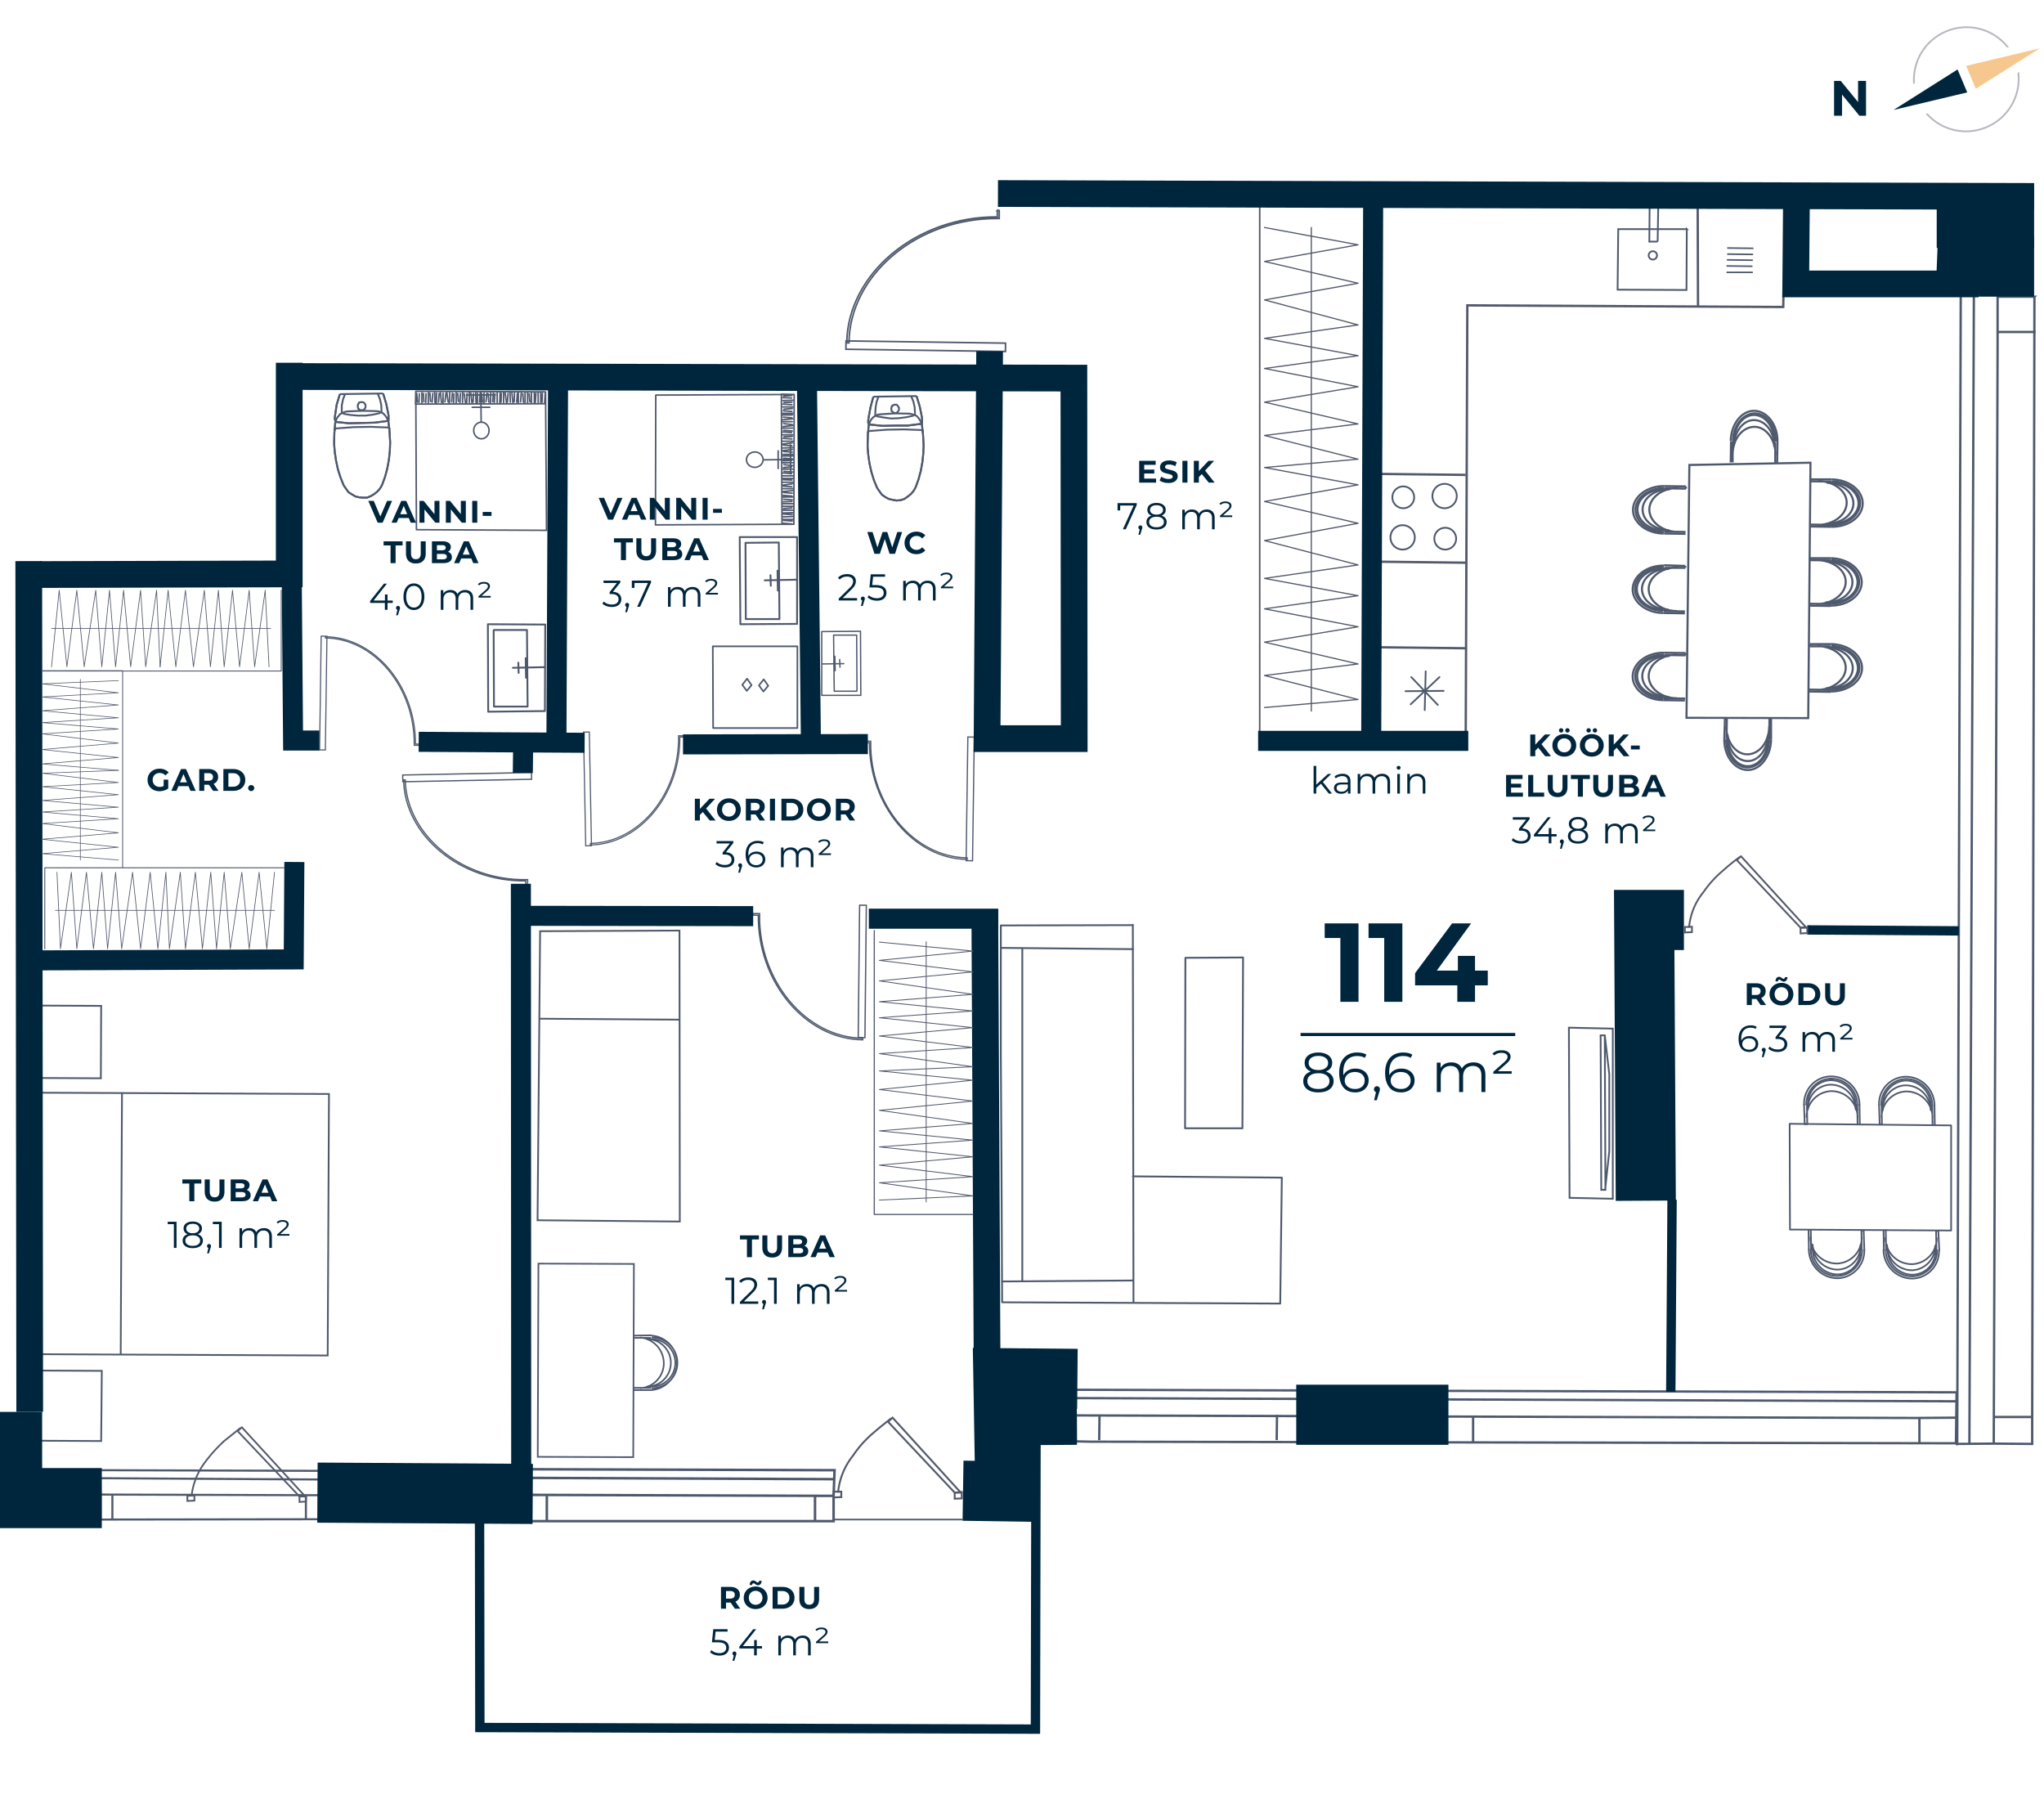 <svg xmlns="http://www.w3.org/2000/svg" width="657" height="584" fill="none" viewBox="0 0 657 584">
  <g clip-path="url(#clip0)">
    <path stroke="#4F596D" stroke-miterlimit="10" stroke-width=".75" d="M653.926 95.36l-.721 362.298v6.385l-12.358-.103 1.236-352.721v-15.86h11.843zM642.186 106.688h12.152M641.156 455.393h12.049M633.02 464.146l1.442-369.817M640.847 463.94l-11.74.103 1.133-369.816 11.843.206M628.695 463.838l-278.264-.515-4.634-.103v-8.342l269.922.824 13.079-.103-.103 8.239zM616.955 455.599v8.341M353.418 454.672l-.103 8.136M345.488 449.317l283.104 1.03M345.797 454.877l-.206-8.238 283.31.824-.103 8.135"/>
    <path stroke="#00263E" stroke-miterlimit="10" stroke-width="19.32" d="M330.349 454.775l15.757-.103"/>
    <path stroke="#4F596D" stroke-miterlimit="10" stroke-width=".81" d="M267.941 488.862h-97.527v-8.445l93.304.309h4.223v8.136zM261.968 480.623v8.342M175.77 480.728v8.135M170.311 474.96l97.938.412M170.414 480.416v-8.238l97.835.309-.308 8.238"/>
    <path stroke="#4F596D" stroke-miterlimit="10" stroke-width=".67" d="M102.651 488.245l-69.206.103h-1.133v-8.033l67.25.206h3.089v7.724zM98.325 480.417v8.033M36.123 480.623v7.724M32.21 475.062l70.647.412M32.312 480.315l-.103-7.827 70.648.206-.206 7.827"/>
    <path stroke="#4F596D" stroke-miterlimit="10" stroke-width=".36" d="M103.238 204.439l-.51 36.556 1.853.026.511-36.556-1.854-.026z"/>
    <path stroke="#4F596D" stroke-miterlimit="10" stroke-width=".36" d="M134.988 239.125v.412h-1.854v-.206c.206-18.331-12.77-34.088-28.527-34.294v-.412c15.86.206 29.042 15.963 28.939 34.5h1.442z"/>
    <path stroke="#4F596D" stroke-miterlimit="10" stroke-width=".51" d="M271.934 109.562l-.037 2.677 51.281.716.037-2.677-51.281-.716z"/>
    <path stroke="#4F596D" stroke-miterlimit="10" stroke-width=".51" d="M320.566 67.656h.618v2.575h-.309c-25.747-.31-47.785 17.92-47.991 39.958h-.721c.309-22.245 22.451-40.679 48.403-40.473v-2.06z"/>
    <path stroke="#4F596D" stroke-miterlimit="10" stroke-width=".39" d="M311.098 236.858l-.555 39.748 2.06.029.555-39.748-2.06-.029z"/>
    <path stroke="#4F596D" stroke-miterlimit="10" stroke-width=".39" d="M277.93 238.714v-.515h1.957v.309c-.309 19.979 13.903 36.972 30.998 37.178v.514c-17.198-.206-31.513-17.404-31.41-37.486h-1.545z"/>
    <path stroke="#4F596D" stroke-miterlimit="10" stroke-width=".42" d="M276.302 290.906l-.446 42.531 2.163.022.445-42.53-2.162-.023z"/>
    <path stroke="#4F596D" stroke-miterlimit="10" stroke-width=".42" d="M241.989 294.118v-.514h2.162v.308c-.309 21.318 14.933 39.546 33.161 39.752v.515c-18.434-.206-33.779-18.537-33.573-40.061h-1.75z"/>
    <path stroke="#4F596D" stroke-miterlimit="10" stroke-width=".36" d="M189.416 235.245l-1.854.035.702 36.553 1.854-.036-.702-36.552z"/>
    <path stroke="#4F596D" stroke-miterlimit="10" stroke-width=".36" d="M219.95 236.86v-.412h-1.854v.206c.309 18.331-12.564 34.088-28.321 34.397v.515c15.86-.309 28.939-16.169 28.733-34.706h1.442z"/>
    <path stroke="#4F596D" stroke-miterlimit="10" stroke-width=".41" d="M170.83 248.274l-41.392.794.042 2.163 41.392-.795-.042-2.162z"/>
    <path stroke="#4F596D" stroke-miterlimit="10" stroke-width=".41" d="M169.076 284.748h.515v-2.06h-.309c-20.803.412-38.62-14.315-39.031-32.028h-.515c.309 17.919 18.331 32.749 39.237 32.44l.103 1.648z"/>
    <path stroke="#4F596D" stroke-linecap="round" stroke-linejoin="round" stroke-width=".49" d="M210.681 168.684l.103-41.708M210.681 168.684l44.49-.205M255.171 168.478l.103-41.708M255.274 126.77l-44.49.206M251.875 147.263l2.781.206M251.463 146.543h3.296M251.772 146.027h3.193M251.875 145.101l2.781.206M251.669 144.792l2.987-.309M251.669 143.968l3.193-.103M251.772 143.041l2.781.206M251.566 142.731l3.09-.412M251.669 141.806h3.193M251.772 140.879l2.781.206M251.978 140.363l2.678-.103M251.669 139.745h3.09M251.669 138.818l2.781.206M251.875 138.305l2.781.206M251.566 137.583h3.193M251.772 137.068l3.09-.309M251.875 136.141l2.781.309M251.566 135.522h3.09M251.669 134.905l3.09-.309M251.772 134.081l2.781.206M251.463 133.36h3.193M251.669 132.845h3.296M251.772 132.021l2.781.206M251.978 131.507l2.678-.206M251.669 130.785h3.193M251.669 129.859l2.884.206M251.772 148.087l2.678-.103M251.566 148.705h3.193M251.978 149.322l2.781.309M251.875 150.25l2.575-.206M251.669 150.765h3.09M251.978 151.486l2.781.206M251.669 152.001l2.781.206M251.669 152.927h3.193M251.669 153.751h3.193M251.772 154.163l2.781.103M251.669 154.986h3.296M251.669 155.914l2.987-.412M251.772 156.223l2.781.206M251.772 157.046h3.193M251.669 157.974l3.09-.309M251.875 158.282l2.781.206M251.772 159.21l2.781.206M251.566 159.725h3.193M251.875 160.446l2.781.206M251.772 161.268l2.781-.103M251.669 161.887h3.193M251.566 162.711h3.193M251.875 163.432l2.678-.206M251.669 163.947h3.193M251.566 164.873l3.193-.102M251.772 165.183l2.884.206M251.978 129.343l2.575-.103M251.669 128.726l3.193-.103M251.669 127.8l2.781.103M251.875 127.285l2.678-.206M251.772 166.11l3.09-.103M251.669 166.934h3.193M251.875 167.242l2.781.206M251.772 168.169l2.781.206M251.36 168.272l3.811.206M251.154 126.666l.206 41.606M255.273 126.769l-4.119-.103M255.171 168.478l.103-41.708M255.171 147.675l-9.887.103M250.124 150.559v-5.664M254.141 152.31l-.103-9.372M242.615 150.192c1.479-.005 2.674-1.116 2.669-2.481-.005-1.365-1.208-2.468-2.686-2.463-1.479.006-2.674 1.116-2.669 2.481.004 1.365 1.207 2.468 2.686 2.463z"/>
    <path stroke="#4F596D" stroke-miterlimit="10" stroke-width=".59" d="M279.166 134.391l.618-3.398.927-3.502M294.614 127.285l1.029 3.399.721 3.604M296.364 134.287v1.442M296.364 135.729v.103h-.103v.206l-.103.103-.103.103h-.206"/>
    <path stroke="#4F596D" stroke-miterlimit="10" stroke-width=".59" d="M295.849 136.244l-4.016.515h-4.016l-4.12.103-4.016-.412M279.68 136.449h-.206l-.102-.102-.103-.206v-.103h-.103M279.063 136.037v-.823l.103-.824M292.863 127.285l.721 1.751.412 1.854.103 1.853"/>
    <path stroke="#4F596D" stroke-miterlimit="10" stroke-width=".59" d="M294.099 132.742v.309l-.103.206-.103.103h-.103l-.103.206M293.687 133.566l-2.369.515-2.369.309-2.471.103-2.369-.309-2.369-.412"/>
    <path stroke="#4F596D" stroke-miterlimit="10" stroke-width=".59" d="M281.741 133.773l-.103-.206h-.103l-.103-.103-.103-.206v-.309M281.329 132.949l.103-1.853.309-1.854.617-1.751"/>
    <path stroke="#4F596D" stroke-miterlimit="10" stroke-width=".59" d="M279.372 136.451l.206-.721.309-.721.515-.618.412-.412.721-.412.617-.309.721-.103M282.873 133.154l4.841-.309 4.84.103M292.554 132.949l.721.206.721.206.618.309.515.515.412.618.411.618.206.721M296.261 135.832l.412 3.604.206 3.605M296.879 143.041l-.103 2.678-.309 2.883-.515 2.781-.721 2.677-.926 2.575M294.305 156.635l-.721 1.236-.824.926-1.03.824-1.03.721-1.236.412-1.339.103-1.132-.206-1.339-.309-1.133-.618-1.03-.721-.824-1.132-.721-1.03M281.946 156.841l-1.029-2.472-.824-2.678-.618-2.78-.412-2.884-.206-2.677M278.857 143.35l.103-3.605.309-3.604"/>
    <path stroke="#4F596D" stroke-miterlimit="10" stroke-width=".59" d="M278.96 139.127v-.103h.103v-.206l.102-.103.103-.205h.309M279.578 138.509l5.458-.412 5.561-.103 5.355.206M295.952 138.2h.412l.103.206.103.103v.206h.103v.103"/>
    <path stroke="#4F596D" stroke-miterlimit="10" stroke-width=".59" d="M296.261 135.832l.412 3.604.206 3.605M296.879 143.041l-.103 2.678-.309 2.883-.515 2.781-.721 2.677-.926 2.575M294.305 156.635l-.721 1.236-.824.926-1.03.824-1.03.721-1.236.412-1.339.103-1.132-.206-1.339-.309-1.133-.618-1.03-.721-.824-1.132-.721-1.03M281.946 156.841l-1.029-2.472-.824-2.678-.618-2.78-.412-2.884-.206-2.677M278.857 143.35l.103-3.605.309-3.604M279.166 134.391l.618-3.398.927-3.502M294.614 127.285l1.029 3.399.721 3.604M296.364 134.287v1.442"/>
    <path stroke="#4F596D" stroke-miterlimit="10" stroke-width=".59" d="M296.364 135.729v.103h-.103v.206l-.103.103-.103.103h-.206"/>
    <path stroke="#4F596D" stroke-miterlimit="10" stroke-width=".59" d="M295.849 136.244l-4.016.515h-4.016l-4.12.103-4.016-.412M279.68 136.449h-.206l-.102-.102-.103-.206v-.103h-.103M279.063 136.037v-.823l.103-.824M286.478 131.507v-.309l.103-.309v-.206l.206-.103.103-.309h.206l.309-.206h.721l.206.103.205.206.103.103.103.309.206.206v.721l-.103.206-.206.309-.103.206-.205.103-.206.206h-.721l-.206-.206h-.206l-.206-.309-.206-.103v-.206l-.103-.309v-.103zM280.711 127.491l13.903-.206"/>
    <path stroke="#4F596D" stroke-linecap="round" stroke-linejoin="round" stroke-width=".59" d="M175.152 214.409l-10.299.206M168.973 211.526l.103 6.282M166.604 212.968l.103 3.295M169.385 202.463l.205 24.613M158.777 202.463h10.505M158.777 227.076l-.103-24.511M169.591 227.076h-10.814M156.923 228.725l18.229-.206M156.82 200.609l.103 28.115M175.255 200.712l-18.435-.103M175.152 228.415l.103-27.703"/>
    <path stroke="#4F596D" stroke-miterlimit="10" stroke-width=".59" d="M107.697 133.566l.515-3.501 1.03-3.399M123.145 126.461l1.029 3.398.721 3.605M124.895 133.463v1.442M124.895 134.904v.103h-.103v.206l-.103.103h-.309M124.38 135.316l-4.016.515-4.016.103-4.12.103-4.016-.412M108.211 135.625h-.206l-.103-.206-.102-.103v-.206h-.103M107.697 135.111l-.103-.721.103-.824M121.394 126.461l.721 1.751.412 1.853.103 1.854M122.63 131.919v.309l-.103.206-.103.103h-.103l-.103.206M122.218 132.742l-2.369.515-2.369.309h-2.471l-2.369-.206-2.369-.412"/>
    <path stroke="#4F596D" stroke-miterlimit="10" stroke-width=".59" d="M110.272 132.949l-.103-.206h-.103l-.103-.103-.103-.206v-.309M109.86 132.124v-1.854l.412-1.956.617-1.648"/>
    <path stroke="#4F596D" stroke-miterlimit="10" stroke-width=".59" d="M107.903 135.626l.206-.824.309-.618.515-.618.412-.515.721-.309.617-.308.721-.206M111.404 132.227l4.944-.206 4.737.103M121.085 132.125l.721.103.721.309.618.309.514.515.412.515.412.721.206.721M124.792 135.009l.412 3.604.206 3.605M125.41 142.218l-.103 2.677-.309 2.884-.515 2.781-.721 2.677-.926 2.575M122.836 155.811l-.721 1.235-.824.927-1.03.824-1.03.618-1.236.515h-1.339l-1.235-.103-1.236-.309-1.03-.618-1.133-.721-.824-1.133-.721-1.029M110.477 156.016l-1.029-2.574-.824-2.575-.618-2.883-.412-2.781-.206-2.678"/>
    <path stroke="#4F596D" stroke-miterlimit="10" stroke-width=".59" d="M107.388 142.525l.103-3.604.309-3.605"/>
    <path stroke="#4F596D" stroke-miterlimit="10" stroke-width=".59" d="M107.491 138.303v-.206h.103v-.103l.103-.206.102-.102h.309M108.109 137.685l5.458-.412 5.561-.103 5.355.206M124.483 137.377h.412l.103.103.103.206v.103h.103v.206"/>
    <path stroke="#4F596D" stroke-miterlimit="10" stroke-width=".59" d="M124.792 135.009l.412 3.604.206 3.605M125.41 142.218l-.103 2.677-.309 2.884-.515 2.781-.721 2.677-.926 2.575M122.836 155.811l-.721 1.235-.824.927-1.03.824-1.03.618-1.236.515h-1.339l-1.235-.103-1.236-.309-1.03-.618-1.133-.721-.824-1.133-.721-1.029M110.477 156.016l-1.029-2.574-.824-2.575-.618-2.883-.412-2.781-.206-2.678"/>
    <path stroke="#4F596D" stroke-miterlimit="10" stroke-width=".59" d="M107.388 142.525l.103-3.604.309-3.605M107.697 133.566l.515-3.501 1.03-3.399M123.145 126.461l1.029 3.398.721 3.605M124.895 133.463v1.442M124.895 134.904v.103h-.103v.206l-.103.103h-.309M124.38 135.316l-4.016.515-4.016.103-4.12.103-4.016-.412M108.211 135.625h-.206l-.103-.206-.102-.103v-.206h-.103M107.697 135.111l-.103-.721.103-.824M115.009 130.579v-.206l.103-.412v-.103l.206-.206.103-.309h.206l.309-.103h.618l.309.103.205.103.103.206.206.309.103.103V130.888l-.103.206-.103.309-.206.103-.205.206-.206.103h-.515l-.206.103-.206-.206h-.309l-.103-.309-.206-.103v-.206l-.103-.309v-.206zM109.242 126.667l13.903-.206"/>
    <path stroke="#4F596D" stroke-linecap="round" stroke-linejoin="round" stroke-width=".59" d="M256.097 186.295l-10.298.206M249.918 183.411l.103 6.385M247.653 184.853l.103 3.398M250.33 174.349l.206 24.613M239.723 174.452l10.504-.103M239.723 198.962l-.103-24.51M250.536 198.961h-10.813M237.972 200.609l18.228-.103M237.766 172.598l.206 28.011M256.2 172.598h-18.434M256.2 200.3v-27.702"/>
    <path stroke="#4F596D" stroke-linecap="round" stroke-linejoin="round" stroke-width=".49" d="M175.667 170.435l-41.812-.206M175.667 170.436l-.309-44.49M175.358 125.945l-41.709-.206M133.649 125.739l.206 44.49M154.143 129.241l.206-2.884M153.422 129.55l.103-3.193M153.01 129.344l-.103-3.295M152.083 129.242l.103-2.781M151.671 129.344l-.309-2.987M150.847 129.344v-3.193M150.023 129.344l.103-2.883M149.612 129.447l-.412-2.986M148.685 129.344v-3.193M147.861 129.344l.103-2.883M147.346 129.036l-.206-2.575M146.625 129.447v-3.192M145.801 129.447l.103-2.884M145.183 129.138l.206-2.781M144.462 129.447l.103-3.192M144.05 129.241l-.412-2.986M143.021 129.138l.308-2.781M142.403 129.447v-3.09M141.888 129.344l-.309-3.089M140.961 129.242l.206-2.781M140.24 129.55l.103-3.193M139.828 129.344l-.103-3.193M138.901 129.242l.206-2.781M138.386 129.035l-.206-2.678M137.665 129.447v-3.192M136.841 129.344l.103-2.781M155.07 129.241l-.206-2.678M155.585 129.447v-3.09M156.203 129.138l.308-2.781M157.129 129.241l-.206-2.678M157.644 129.447l.103-3.192M158.365 129.138l.206-2.781M158.88 129.344l.206-2.781M159.807 129.344v-3.089M160.631 129.447l.103-3.192M161.043 129.242l.103-2.781M161.867 129.344v-3.193M162.794 129.447l-.412-3.09M163.102 129.242l.206-2.781M164.029 129.241l-.103-3.09M164.853 129.344l-.309-3.089M165.265 129.138l.103-2.781M166.089 129.242l.206-2.781M166.604 129.447v-3.192M167.325 129.138l.206-2.781M168.252 129.241l-.206-2.678M168.767 129.447v-3.192M169.591 129.447v-3.192M170.311 129.138l-.206-2.575M170.826 129.447v-3.296M171.753 129.447v-3.192M172.062 129.344l.206-2.883M136.224 129.139l-.103-2.678M135.606 129.447v-3.192M134.679 129.344l.103-2.781M134.164 129.242l-.206-2.781M172.989 129.344v-3.193M173.813 129.344v-3.193M174.225 129.242l.103-2.781M175.049 129.344l.206-2.883M175.152 129.757l.206-3.811M133.546 129.859l41.606-.103M133.649 125.739l-.103 4.12M175.358 125.945l-41.709-.206M154.555 125.843l.103 9.886M157.438 130.889h-5.664M159.189 126.873l-9.269.103M154.738 141.024c1.365-.004 2.467-1.207 2.462-2.686-.005-1.479-1.116-2.674-2.481-2.669-1.365.005-2.467 1.208-2.462 2.686.005 1.479 1.116 2.674 2.481 2.669z"/>
    <path stroke="#4F596D" stroke-linecap="round" stroke-linejoin="round" stroke-width=".52" d="M256.303 207.715v26.261h-27.085l-.103-26.261h27.188z"/>
    <path stroke="#4F596D" stroke-linecap="round" stroke-linejoin="round" stroke-width=".52" d="M241.577 220.177l-1.545 1.854-1.442-1.957 1.545-1.957 1.442 2.06zM246.932 220.382l-1.545 1.854-1.442-1.957 1.545-1.957 1.442 2.06z"/>
    <path stroke="#4F596D" stroke-linecap="round" stroke-linejoin="round" stroke-width=".42" d="M264.233 213.379l7.003-.103M268.456 215.543l-.103-4.635M270 214.41l-.103-2.472M268.147 222.133l-.206-18.023M275.355 222.133h-7.209M275.355 204.11l.103 17.92M267.941 204.11h7.415M276.591 202.875l-12.461.103M276.694 223.472l-.103-20.597M264.13 223.471h12.564M264.13 203.081v20.391"/>
    <path stroke="#4F596D" stroke-miterlimit="10" stroke-width=".56" d="M12.54 351.173l25.848.103 67.352.309-.412 84.035-92.48-.412M38.8 435.208l.412-83.933M12.333 463.014l20.185.103.206-22.554-20.597-.103M12.642 346.436l19.773.103.103-23.275-20.906-.103"/>
    <path stroke="#4F596D" stroke-linecap="round" stroke-linejoin="round" stroke-width=".54" d="M575.246 361.162l.103 33.985 51.801.309v-33.779l-51.904-.515zM581.116 356.424a7.51 7.51 0 014.426-7.166 7.49 7.49 0 012.886-.66h.206a8.032 8.032 0 017.827 7.929"/>
    <path stroke="#4F596D" stroke-linecap="round" stroke-linejoin="round" stroke-width=".54" d="M581.116 354.983a7.526 7.526 0 012.018-5.444 7.516 7.516 0 015.294-2.383h.206a8.033 8.033 0 017.827 7.93"/>
    <path stroke="#4F596D" stroke-linecap="round" stroke-linejoin="round" stroke-width=".54" d="M579.88 354.983a8.766 8.766 0 012.344-6.282 8.744 8.744 0 016.101-2.781h.309a9.163 9.163 0 019.062 9.166"/>
    <path stroke="#4F596D" stroke-linecap="round" stroke-linejoin="round" stroke-width=".54" d="M580.601 354.983a8.239 8.239 0 017.827-8.341h.206a8.444 8.444 0 018.342 8.444M579.88 354.982l.206 6.282M597.697 355.087l.103 6.282"/>
    <path stroke="#4F596D" stroke-linecap="round" stroke-linejoin="round" stroke-width=".54" d="M580.704 358.999a8.241 8.241 0 017.827-8.342h.206a8.445 8.445 0 018.342 8.445M596.667 355.188v1.545M596.667 356.733l.411-.206M596.976 355.087l.103 6.282M581.114 356.425l-.307.205M581.116 354.982v1.442M580.807 355.087l.103 6.179M580.91 361.265h-.824M605.214 356.631a7.528 7.528 0 011.982-5.409 7.52 7.52 0 015.227-2.418h.309a8.034 8.034 0 017.827 7.93"/>
    <path stroke="#4F596D" stroke-linecap="round" stroke-linejoin="round" stroke-width=".54" d="M605.214 355.086a7.727 7.727 0 017.312-7.827h.206a8.034 8.034 0 017.827 7.93"/>
    <path stroke="#4F596D" stroke-linecap="round" stroke-linejoin="round" stroke-width=".54" d="M603.979 355.086a8.742 8.742 0 012.344-6.282 8.752 8.752 0 016.101-2.781h.308a9.268 9.268 0 019.063 9.166"/>
    <path stroke="#4F596D" stroke-linecap="round" stroke-linejoin="round" stroke-width=".54" d="M604.7 355.086a8.236 8.236 0 017.826-8.342h.206a8.443 8.443 0 018.342 8.445M603.979 355.087l.205 6.282M621.795 355.188l.103 6.386"/>
    <path stroke="#4F596D" stroke-linecap="round" stroke-linejoin="round" stroke-width=".54" d="M604.803 359.102a8.238 8.238 0 017.826-8.341h.206a8.442 8.442 0 018.342 8.444M620.765 355.292v1.545M620.765 356.836l.307-.103M621.074 355.188l.103 6.386M605.213 356.631l-.307.102M605.214 355.087v1.545M604.802 355.188l.103 6.18M604.906 361.368h-.721M622.001 400.399a7.728 7.728 0 01-7.312 7.827h-.309a8.033 8.033 0 01-7.827-7.93"/>
    <path stroke="#4F596D" stroke-linecap="round" stroke-linejoin="round" stroke-width=".54" d="M622.104 401.841a7.534 7.534 0 01-.462 2.925 7.516 7.516 0 01-6.85 4.902h-.206a8.036 8.036 0 01-7.827-7.93"/>
    <path stroke="#4F596D" stroke-linecap="round" stroke-linejoin="round" stroke-width=".54" d="M623.237 401.841a8.758 8.758 0 01-8.445 9.063h-.309a9.273 9.273 0 01-9.063-9.166"/>
    <path stroke="#4F596D" stroke-linecap="round" stroke-linejoin="round" stroke-width=".54" d="M622.619 401.841a8.241 8.241 0 01-7.827 8.342h-.309a8.445 8.445 0 01-8.342-8.445M623.34 401.841l-.309-6.282M605.523 401.738l-.103-6.282"/>
    <path stroke="#4F596D" stroke-linecap="round" stroke-linejoin="round" stroke-width=".54" d="M622.516 397.927a8.241 8.241 0 01-7.827 8.342h-.309a8.445 8.445 0 01-8.342-8.445M606.553 401.635v-1.545M606.553 400.09l-.412.205M606.244 401.738l-.103-6.282M622.104 400.398l.307-.102M622.104 401.841v-1.442M622.413 401.738l-.103-6.179M622.31 395.559h.721M598.006 400.193a7.522 7.522 0 01-4.426 7.167 7.53 7.53 0 01-2.886.66h-.206a8.03 8.03 0 01-7.827-7.93"/>
    <path stroke="#4F596D" stroke-linecap="round" stroke-linejoin="round" stroke-width=".54" d="M598.006 401.738a7.526 7.526 0 01-4.355 7.138 7.523 7.523 0 01-2.854.689h-.309a8.035 8.035 0 01-7.827-7.93"/>
    <path stroke="#4F596D" stroke-linecap="round" stroke-linejoin="round" stroke-width=".54" d="M599.241 401.738a8.856 8.856 0 01-8.444 9.062h-.309a9.269 9.269 0 01-9.063-9.165"/>
    <path stroke="#4F596D" stroke-linecap="round" stroke-linejoin="round" stroke-width=".54" d="M598.52 401.738a8.238 8.238 0 01-7.826 8.341h-.309a8.442 8.442 0 01-8.342-8.444M599.241 401.738l-.206-6.282M581.425 401.635l-.103-6.385"/>
    <path stroke="#4F596D" stroke-linecap="round" stroke-linejoin="round" stroke-width=".54" d="M598.417 397.721a8.24 8.24 0 01-7.826 8.342h-.309a8.443 8.443 0 01-8.342-8.445M582.455 401.532v-1.545M582.453 399.987l-.307.103M582.146 401.635l-.103-6.282M598.005 400.192l.308-.102M598.005 401.738v-1.545M598.417 401.635l-.103-6.179M598.314 395.456h.721"/>
    <path stroke="#4F596D" stroke-miterlimit="10" stroke-width=".52" d="M173.066 406.095l-.217 62.099 30.689.107.217-62.099-30.689-.107zM208.004 430.367a7.62 7.62 0 010 15.242M209.445 430.367a7.62 7.62 0 110 15.242"/>
    <path stroke="#4F596D" stroke-miterlimit="10" stroke-width=".52" d="M209.446 429.235a8.764 8.764 0 016.015 2.995 8.744 8.744 0 012.12 6.377 8.96 8.96 0 01-8.238 8.136M209.445 429.853a8.137 8.137 0 110 16.271M209.445 429.131l-5.767.103M209.343 446.743h-5.768"/>
    <path stroke="#4F596D" stroke-miterlimit="10" stroke-width=".52" d="M205.738 429.853a8.34 8.34 0 017.621 8.65 8.035 8.035 0 01-7.621 7.621M209.239 445.713h-1.338M207.901 445.713l.102.307M209.343 446.021h-5.768M208.003 430.366l-.102-.411M209.445 430.367h-1.441M209.239 429.955h-5.561M203.678 429.956v-.721"/>
    <path stroke="#4F596D" stroke-miterlimit="10" stroke-width=".56" d="M218.508 392.572l-45.725-.412.824-92.892 44.798-.206.103 93.51zM218.405 327.693l-45.004-.309"/>
    <path stroke="#4F596D" stroke-miterlimit="10" stroke-width=".67" d="M581.219 230.784l-39.134-.103.927-81.255 38.928-.721-.721 82.079zM536.627 157.253c-4.738-.103-8.651 2.883-8.651 6.488 0 3.604 3.81 6.591 8.548 6.694"/>
    <path stroke="#4F596D" stroke-miterlimit="10" stroke-width=".67" d="M534.979 157.253c-4.737-.103-8.651 2.883-8.651 6.488 0 3.604 3.811 6.694 8.548 6.694"/>
    <path stroke="#4F596D" stroke-miterlimit="10" stroke-width=".67" d="M534.979 156.223c-5.458-.103-9.989 3.295-10.092 7.518-.103 4.222 4.428 7.724 9.886 7.724"/>
    <path stroke="#4F596D" stroke-miterlimit="10" stroke-width=".67" d="M534.979 156.841c-5.046 0-9.269 3.089-9.269 7.003 0 3.913 4.017 7.106 9.063 7.106M534.979 156.223l6.9.103M534.876 171.464l6.9.103"/>
    <path stroke="#4F596D" stroke-miterlimit="10" stroke-width=".67" d="M539.408 156.84c-5.047-.103-9.269 3.09-9.269 6.9 0 3.811 4.016 7.106 9.063 7.209M534.979 170.538h1.648M536.626 170.538l-.102.307M534.876 170.847l6.9.103M536.627 157.251l.102-.307M534.979 157.252h1.648M535.082 156.944l6.797.103M541.879 157.047v-.721M536.421 182.794c-4.737-.103-8.651 2.883-8.651 6.488 0 3.604 3.811 6.591 8.548 6.694"/>
    <path stroke="#4F596D" stroke-miterlimit="10" stroke-width=".67" d="M534.773 182.794c-4.737-.103-8.651 2.883-8.651 6.488 0 3.604 3.811 6.591 8.548 6.694"/>
    <path stroke="#4F596D" stroke-miterlimit="10" stroke-width=".67" d="M534.876 181.763c-5.458-.103-9.989 3.296-10.092 7.518-.103 4.222 4.428 7.724 9.886 7.724"/>
    <path stroke="#4F596D" stroke-miterlimit="10" stroke-width=".67" d="M534.773 182.278c-5.046-.103-9.268 3.089-9.268 6.9 0 3.81 4.016 7.106 9.062 7.106M534.876 181.66l6.797.206M534.67 197.006l6.9.103"/>
    <path stroke="#4F596D" stroke-miterlimit="10" stroke-width=".67" d="M539.201 182.38c-5.046-.103-9.268 3.09-9.268 6.9 0 3.811 4.016 7.106 9.062 7.106M534.773 196.078h1.648M536.42 196.078l-.102.307M534.67 196.387l6.9.103M536.421 182.791l.205-.308M534.773 182.793h1.648M534.979 182.483h6.694M541.673 182.483v-.617M536.524 210.805c-4.738-.103-8.651 2.884-8.651 6.488 0 3.605 3.81 6.591 8.548 6.694"/>
    <path stroke="#4F596D" stroke-miterlimit="10" stroke-width=".67" d="M534.876 210.805c-4.737 0-8.651 2.883-8.651 6.488 0 3.604 3.811 6.591 8.548 6.694"/>
    <path stroke="#4F596D" stroke-miterlimit="10" stroke-width=".67" d="M534.876 209.775c-5.458-.103-9.989 3.295-10.092 7.518-.103 4.222 4.428 7.723 9.886 7.723"/>
    <path stroke="#4F596D" stroke-miterlimit="10" stroke-width=".67" d="M534.876 210.392c-5.046-.103-9.269 3.09-9.269 6.9 0 3.81 4.017 7.106 9.063 7.209M534.876 209.774l6.9.103M534.67 225.017l6.9.103"/>
    <path stroke="#4F596D" stroke-miterlimit="10" stroke-width=".67" d="M539.201 210.392c-5.046-.103-9.268 3.09-9.268 6.9 0 3.81 4.016 7.106 9.062 7.106M534.773 224.09h1.751M536.524 224.09l-.206.411M534.67 224.398l7.003.103M536.524 210.803l.102-.307M534.876 210.805h1.648M534.979 210.496l6.797.103M541.776 210.6v-.721M587.192 155.091c4.738.103 8.548 3.089 8.548 6.694 0 3.604-3.913 6.591-8.651 6.488"/>
    <path stroke="#4F596D" stroke-miterlimit="10" stroke-width=".67" d="M588.84 155.091c4.737 0 8.548 3.089 8.548 6.694 0 3.604-3.914 6.591-8.651 6.488"/>
    <path stroke="#4F596D" stroke-miterlimit="10" stroke-width=".67" d="M588.84 154.061c5.458.103 9.886 3.501 9.886 7.723 0 4.223-4.531 7.621-10.092 7.518"/>
    <path stroke="#4F596D" stroke-miterlimit="10" stroke-width=".67" d="M588.84 154.678c5.046.103 9.166 3.295 9.063 7.106-.103 3.81-4.223 7.003-9.269 7.003M588.84 154.061h-6.9M588.634 169.302l-6.9-.103"/>
    <path stroke="#4F596D" stroke-miterlimit="10" stroke-width=".67" d="M584.515 154.575c5.046.103 9.165 3.296 9.062 7.106-.103 3.811-4.222 7.003-9.268 7.003M588.531 168.375h-1.648M586.883 168.375l.205.307M588.737 168.684l-7.003-.103M587.192 155.088l-.103-.307M588.84 155.091h-1.648M588.737 154.781l-6.797-.103M581.94 154.678v-.617M586.883 180.424c4.738.103 8.548 3.089 8.548 6.694 0 3.604-3.913 6.591-8.651 6.488"/>
    <path stroke="#4F596D" stroke-miterlimit="10" stroke-width=".67" d="M588.531 180.424c4.737 0 8.548 3.089 8.548 6.694 0 3.604-3.914 6.591-8.651 6.488"/>
    <path stroke="#4F596D" stroke-miterlimit="10" stroke-width=".67" d="M588.531 179.394c5.458.103 9.886 3.501 9.886 7.723 0 4.223-4.531 7.621-10.092 7.518"/>
    <path stroke="#4F596D" stroke-miterlimit="10" stroke-width=".67" d="M588.531 180.013c5.046 0 9.166 3.295 9.063 7.106-.103 3.81-4.223 7.003-9.269 6.9M588.531 179.394h-6.797M588.428 194.739l-7.003-.103"/>
    <path stroke="#4F596D" stroke-miterlimit="10" stroke-width=".67" d="M584.206 180.013c5.046.103 9.165 3.295 9.062 7.106-.103 3.81-4.222 7.003-9.268 7.003M588.325 193.813l-1.648-.103M586.677 193.71l.103.411M588.428 194.122l-7.003-.103M586.883 180.422l-.103-.307M588.531 180.424h-1.648M588.428 180.116l-6.797-.103M581.631 180.011l.103-.617M586.986 208.024c4.737.103 8.548 3.09 8.548 6.694 0 3.605-3.914 6.591-8.651 6.488"/>
    <path stroke="#4F596D" stroke-miterlimit="10" stroke-width=".67" d="M588.634 208.024c4.737 0 8.548 3.09 8.548 6.694 0 3.605-3.914 6.591-8.651 6.488"/>
    <path stroke="#4F596D" stroke-miterlimit="10" stroke-width=".67" d="M588.634 206.994c5.458.103 9.886 3.502 9.886 7.724s-4.531 7.518-10.092 7.518"/>
    <path stroke="#4F596D" stroke-miterlimit="10" stroke-width=".67" d="M588.634 207.612c5.046.103 9.166 3.296 9.063 7.106-.103 3.811-4.223 7.003-9.269 7.003M588.634 206.994h-6.9M588.428 222.339l-6.9-.103"/>
    <path stroke="#4F596D" stroke-miterlimit="10" stroke-width=".67" d="M584.206 207.612c5.046.103 9.165 3.296 9.062 7.106-.103 3.811-4.222 7.003-9.268 7.003M588.325 221.411h-1.648M586.677 221.411l.103.307M588.428 221.72l-6.9-.103M586.985 208.022l-.205-.307M588.634 208.024h-1.648M588.428 207.715h-6.694M581.734 207.715v-.721"/>
    <path stroke="#4F596D" stroke-miterlimit="10" stroke-width=".66" d="M555.267 236.035c0 4.634 2.781 8.445 6.385 8.548 3.605.103 6.488-3.708 6.591-8.342"/>
    <path stroke="#4F596D" stroke-miterlimit="10" stroke-width=".66" d="M555.267 237.684c0 4.634 2.781 8.444 6.385 8.547 3.605.103 6.488-3.707 6.591-8.341"/>
    <path stroke="#4F596D" stroke-miterlimit="10" stroke-width=".66" d="M554.237 237.581c-.103 5.355 3.296 9.784 7.415 9.887 4.119.103 7.518-4.326 7.621-9.681"/>
    <path stroke="#4F596D" stroke-miterlimit="10" stroke-width=".66" d="M554.855 237.581c-.103 4.943 2.987 9.063 6.797 9.063 3.81 0 7.003-3.914 7.003-8.96M554.237 237.58l.206-6.694M569.273 237.787v-6.797"/>
    <path stroke="#4F596D" stroke-miterlimit="10" stroke-width=".66" d="M554.855 233.358c0 4.944 2.987 9.063 6.797 9.063 3.81 0 7.003-3.913 7.003-8.96M568.346 237.683v-1.648M568.346 236.035l.307.103M568.655 237.787l.103-6.797M555.265 236.034l-.307-.205M555.267 237.683v-1.648M554.958 237.477l.103-6.591M555.06 230.886h-.617M570.303 143.557c.103-4.635-2.781-8.445-6.385-8.548-3.605-.103-6.488 3.707-6.591 8.342"/>
    <path stroke="#4F596D" stroke-miterlimit="10" stroke-width=".66" d="M570.303 141.908c0-4.634-2.781-8.445-6.385-8.548-3.605-.103-6.488 3.708-6.591 8.342"/>
    <path stroke="#4F596D" stroke-miterlimit="10" stroke-width=".66" d="M571.333 141.907c.103-5.355-3.296-9.784-7.415-9.887-4.12-.103-7.518 4.326-7.621 9.681"/>
    <path stroke="#4F596D" stroke-miterlimit="10" stroke-width=".66" d="M570.818 141.907c0-4.943-2.987-9.062-6.797-9.062-3.811 0-7.003 4.016-7.003 8.959M571.333 141.908l-.103 6.797M556.4 141.806l-.103 6.797"/>
    <path stroke="#4F596D" stroke-miterlimit="10" stroke-width=".66" d="M570.715 146.233c0-4.944-2.987-9.063-6.797-9.063-3.811 0-7.003 3.913-7.003 8.96M557.224 141.908v1.648M557.222 143.554l-.307-.204M556.915 141.806v6.797M570.303 143.556l.307.102M570.303 141.908v1.648M570.612 142.113v6.591M570.612 148.705h.617"/>
    <path stroke="#4F596D" stroke-miterlimit="10" stroke-width=".57" d="M515.824 332.739l1.442 12.461v24.82l-1.339 12.358m-1.236 0l-.206-49.639h1.339l.206 49.639h-1.339z"/>
    <path stroke="#4F596D" stroke-miterlimit="10" stroke-width=".57" d="M518.399 330.576l-14.109-.309.206 54.684 13.903.309v-54.684z"/>
    <path stroke="#53596C" stroke-miterlimit="10" stroke-width=".75" d="M471.129 235.625l.515-137.485 101.542.515.103-5.664M545.689 66.73l.103 31.514M443.632 152.311l27.394.309M444.044 180.527l26.982.309M443.735 208.024l27.188.309"/>
    <path stroke="#4F596D" stroke-linecap="round" stroke-linejoin="round" stroke-width=".56" d="M464.023 222.029l-12.255.103M457.947 228.208l.309-12.461M462.169 226.561l-8.548-8.959M453.416 226.355l9.268-8.753"/>
    <path stroke="#4F596D" stroke-miterlimit="10" stroke-width=".56" d="M542.188 73.629h-22.039l-.206 19.464 22.142.103.103-19.567z"/>
    <path stroke="#4F596D" stroke-miterlimit="10" stroke-width=".56" d="M531.272 83.413a1.338 1.338 0 100-2.677 1.338 1.338 0 000 2.677zM532.816 77.646l.206-12.152h-2.78l-.103 12.152h2.677z"/>
    <path stroke="#4F596D" stroke-miterlimit="10" stroke-width=".5" d="M555.164 79.706l8.445.103M555.164 81.663l8.342.103M555.061 83.517l8.342.103M554.958 85.472l8.342.103M554.958 87.531h8.445"/>
    <path stroke="#4F596D" stroke-miterlimit="10" stroke-width=".57" d="M464.332 163.329a3.913 3.913 0 100-7.827 3.913 3.913 0 000 7.827zM450.841 176.614a3.913 3.913 0 100-7.826 3.913 3.913 0 000 7.826zM451.047 163.329a3.501 3.501 0 100-7.002 3.501 3.501 0 000 7.002zM464.538 176.613a3.501 3.501 0 100-7.003 3.501 3.501 0 000 7.003z"/>
    <path stroke="#4F596D" stroke-linecap="round" stroke-linejoin="round" stroke-width=".58" d="M321.904 373.726l-.206-34.603M321.698 297.415v41.709M322.11 418.525l-.206-44.798M328.598 411.418V304.727M363.922 297.312l-42.224.103M364.334 418.731l-.206-121.522M322.007 411.83l42.327-.309M411.501 418.936l-89.391-.412M411.501 418.937l.515-40.473-47.888-.412M381.017 307.817l-.103 54.788h18.435l.206-54.891-18.538.103zM321.698 304.624l42.533.412"/>
    <path stroke="#53596C" stroke-miterlimit="10" stroke-width=".6" d="M286.89 455.599l21.935 24.098h-1.956l-21.421-22.76 1.442-1.338z"/>
    <path stroke="#53596C" stroke-miterlimit="10" stroke-width=".6" d="M286.478 455.805c-2.06 1.647-3.811 2.986-5.561 4.531a35.184 35.184 0 00-6.694 7.415 22.246 22.246 0 00-4.841 11.946M309.134 481.551v-2.06l-2.265.206v1.957l2.265-.103z"/>
    <path stroke="#53596C" stroke-miterlimit="10" stroke-width=".6" d="M270.412 481.138v-1.75h-2.471v1.853l2.471-.103z"/>
    <path stroke="#53596C" stroke-linecap="round" stroke-linejoin="round" stroke-width=".51" d="M404.91 66.317v169.719"/>
    <path stroke="#53596C" stroke-linecap="round" stroke-linejoin="round" stroke-width=".38" d="M406.455 73.114l30.071 5.561-30.071 5.356 30.071 7.002-30.071 5.356 30.071 8.033-30.071 4.325 30.071 5.561-30.071 4.119 30.071 5.871-30.071 4.943 30.071 7.003-30.071 3.707 30.071 7.621-30.071 2.678M406.455 150.25l30.071 5.561-30.071 5.355 30.071 7.003-30.071 5.561 30.071 7.827-30.071 4.326 30.071 5.561-30.071 4.222 30.071 5.767-30.071 4.943 30.071 7.003-30.071 3.708 30.071 7.724-30.071 2.574M421.49 73.114v155.404"/>
    <path stroke="#00263E" stroke-miterlimit="10" stroke-width="19.32" d="M653.823 70.024h-31.307M541.261 295.664h-12.77l.515 90.214M346.312 443.138l-23.79-.206.618 36.353-13.594-.206M171.238 480.109l-69.205-.412M32.724 481.448H3.89v-27.703M465.568 454.672H416.65"/>
    <path stroke="#00263E" stroke-miterlimit="10" stroke-width="8.59" d="M320.772 62.198l333.051.927M577.409 67.142l-.206 24.098h58.804M91.837 121.003l253.342.515.103 115.857H317.27l.824-124.508M9.244 180.321l.309 273.424"/>
    <path stroke="#00263E" stroke-miterlimit="10" stroke-width="8.59" d="M12.745 184.647l80.225-.206v-67.867M317.27 436.752l-.721-142.118"/>
    <path stroke="#00263E" stroke-miterlimit="10" stroke-width="6.44" d="M93.794 188.456l.412 49.536h8.445M134.576 238.404l53.346.309M178.859 236.757l.515-113.18M12.127 308.64l82.285-.309.206-31.308M167.428 284.027l.103 191.242M168.046 248.394l.103-8.239M170.311 294.325l71.78.103M441.366 66.317l-.618 171.263M404.395 238.096h67.558"/>
    <path stroke="#00263E" stroke-miterlimit="10" stroke-width="3.01" d="M154.143 488.966l.103 66.219 178.575.514.206-104.838"/>
    <path stroke="#00263E" stroke-miterlimit="10" stroke-width="15.03" d="M630.343 78.573l-.618 15.242"/>
    <path stroke="#00263E" stroke-miterlimit="10" stroke-width="19.32" d="M636.007 85.678h17.816"/>
    <path stroke="#00263E" stroke-miterlimit="10" stroke-width="3.01" d="M580.91 298.856l48.712.309M537.451 385.569l-.412 61.688"/>
    <path stroke="#00263E" stroke-miterlimit="10" stroke-width="6.44" d="M219.538 239.228l59.422-.103M260.629 236.757l-1.236-112.768M279.269 295.251h41.606"/>
    <path stroke="#53596C" stroke-linecap="round" stroke-linejoin="round" stroke-width=".37" d="M281.02 299.062v91.245h31.719"/>
    <path stroke="#53596C" stroke-linecap="round" stroke-linejoin="round" stroke-width=".28" d="M282.667 302.77l30.072 2.883-30.072 2.987 30.072 3.707-30.072 2.884 30.072 4.325-30.072 2.369 30.072 2.986-30.072 2.163 30.072 3.192-30.072 2.678 30.072 3.707-30.072 1.957 30.072 4.222-30.072 1.339M282.667 344.17l30.072 2.986-30.072 2.987 30.072 3.707-30.072 2.987 30.072 4.222-30.072 2.369 30.072 2.987-30.072 2.162 30.072 3.193-30.072 2.677 30.072 3.708-30.072 1.957 30.072 4.222-30.072 1.339M297.703 302.667v83.623"/>
    <path stroke="#53596C" stroke-linecap="round" stroke-linejoin="round" stroke-width=".31" d="M13.466 215.644h76.93v-25.952"/>
    <path stroke="#53596C" stroke-linecap="round" stroke-linejoin="round" stroke-width=".23" d="M16.556 214.306l2.471-24.614 2.472 24.614 3.192-24.614 2.37 24.614 3.706-24.614 1.957 24.614 2.472-24.614 1.957 24.614 2.574-24.614 2.266 24.614 3.192-24.614 1.648 24.614 3.502-24.614 1.132 24.614"/>
    <path stroke="#53596C" stroke-linecap="round" stroke-linejoin="round" stroke-width=".23" d="M51.467 214.306l2.575-24.614 2.472 24.614 3.09-24.614 2.574 24.614 3.501-24.614 1.957 24.614 2.575-24.614 1.853 24.614 2.678-24.614 2.265 24.614 3.09-24.614 1.75 24.614 3.4-24.614 1.235 24.614M16.556 201.948h70.441"/>
    <path stroke="#53596C" stroke-linecap="round" stroke-linejoin="round" stroke-width=".31" d="M91.322 278.878H14.393v26.055"/>
    <path stroke="#53596C" stroke-linecap="round" stroke-linejoin="round" stroke-width=".23" d="M88.233 280.318l-2.472 24.614-2.471-24.614-3.193 24.614-2.369-24.614-3.707 24.614-1.957-24.614-2.471 24.614-1.854-24.614-2.678 24.614-2.265-24.614-3.193 24.614-1.648-24.614-3.501 24.614-1.133-24.614M53.321 280.318l-2.575 24.614-2.471-24.614-3.09 24.614-2.574-24.614-3.502 24.614-1.956-24.614-2.575 24.614-1.854-24.614-2.677 24.614-2.266-24.614-3.09 24.614-1.75-24.614-3.502 24.614-1.133-24.614M88.233 292.574H17.79"/>
    <path stroke="#53596C" stroke-linecap="round" stroke-linejoin="round" stroke-width=".28" d="M39.418 278.877v-63.335H13.466"/>
    <path stroke="#53596C" stroke-linecap="round" stroke-linejoin="round" stroke-width=".21" d="M38.08 276.406l-24.614-2.06 24.613-2.059-24.613-2.575 24.613-2.06-24.613-2.986 24.613-1.545-24.613-2.163 24.613-1.544-24.613-2.163 24.613-1.854-24.613-2.574 24.613-1.339-24.613-2.987 24.613-.927"/>
    <path stroke="#53596C" stroke-linecap="round" stroke-linejoin="round" stroke-width=".21" d="M38.08 247.571l-24.614-2.06 24.613-2.059-24.613-2.575 24.613-2.06-24.613-2.986 24.613-1.545-24.613-2.06 24.613-1.544-24.613-2.266 24.613-1.854-24.613-2.574 24.613-1.339-24.613-2.884 24.613-1.03M25.824 276.405v-58.083"/>
    <path stroke="#53596C" stroke-miterlimit="10" stroke-width=".55" d="M77.728 458.688l20.391 22.244h-1.853L76.39 459.923l1.338-1.235z"/>
    <path stroke="#53596C" stroke-miterlimit="10" stroke-width=".55" d="M77.317 458.895l-5.15 4.119a48.393 48.393 0 00-6.179 6.797 21.935 21.935 0 00-4.428 11.122M98.325 482.581v-1.853l-2.06.206v1.75l2.06-.103z"/>
    <path stroke="#53596C" stroke-miterlimit="10" stroke-width=".55" d="M62.487 482.271v-1.648l-2.266.103v1.648l2.266-.103z"/>
    <path stroke="#4F596D" stroke-miterlimit="10" stroke-width=".75" d="M410.471 454.672l-.103 8.136M473.497 455.29v8.136"/>
    <path stroke="#53596C" stroke-miterlimit="10" stroke-width=".57" d="M559.592 275.17l21.009 22.965h-1.853l-20.494-21.729 1.338-1.236z"/>
    <path stroke="#53596C" stroke-miterlimit="10" stroke-width=".57" d="M559.283 275.376a61.08 61.08 0 00-5.355 4.325 34.215 34.215 0 00-6.385 7.003 20.704 20.704 0 00-4.634 11.432M580.91 299.886v-1.854l-2.163.103v1.854l2.163-.103z"/>
    <path stroke="#53596C" stroke-miterlimit="10" stroke-width=".57" d="M543.836 299.577v-1.751l-2.266.103v1.751l2.266-.103z"/>
    <path stroke="#4F596D" stroke-miterlimit="10" stroke-width=".52" d="M268.25 488.348h41.296"/>
    <g>
      <path fill="#00263E" d="M436.664 296.761v25.2h-5.832v-20.52h-5.04v-4.68h10.872zm14.097 0v25.2h-5.832v-20.52h-5.04v-4.68h10.872zm27.454 19.908h-4.104v5.292h-5.688v-5.292h-13.572v-3.924l11.88-15.984h6.12l-11.016 15.156h6.768v-4.716h5.508v4.716h4.104v4.752zM418.04 331.961h69v1h-69zM426.194 344.355c.792.264 1.398.66 1.818 1.188.432.528.648 1.164.648 1.908 0 .732-.198 1.374-.594 1.926-.396.54-.966.96-1.71 1.26-.732.288-1.596.432-2.592.432-1.512 0-2.7-.324-3.564-.972-.864-.648-1.296-1.53-1.296-2.646 0-.756.204-1.392.612-1.908.42-.528 1.026-.924 1.818-1.188-.648-.252-1.14-.612-1.476-1.08-.336-.48-.504-1.044-.504-1.692 0-1.02.396-1.83 1.188-2.43.804-.6 1.878-.9 3.222-.9.888 0 1.662.138 2.322.414.672.264 1.194.648 1.566 1.152.372.504.558 1.092.558 1.764 0 .648-.174 1.212-.522 1.692-.348.468-.846.828-1.494 1.08zm-5.544-2.736c0 .696.276 1.248.828 1.656.552.408 1.314.612 2.286.612s1.734-.204 2.286-.612c.564-.408.846-.954.846-1.638 0-.708-.288-1.266-.864-1.674-.564-.408-1.32-.612-2.268-.612-.96 0-1.722.204-2.286.612-.552.408-.828.96-.828 1.656zm3.114 8.352c1.116 0 1.986-.228 2.61-.684.636-.456.954-1.074.954-1.854s-.318-1.392-.954-1.836c-.624-.456-1.494-.684-2.61-.684-1.104 0-1.974.228-2.61.684-.624.444-.936 1.056-.936 1.836 0 .792.312 1.416.936 1.872.624.444 1.494.666 2.61.666zm11.91-6.552c.828 0 1.56.156 2.196.468a3.556 3.556 0 011.512 1.332c.36.564.54 1.224.54 1.98 0 .768-.186 1.446-.558 2.034a3.733 3.733 0 01-1.548 1.368c-.648.312-1.38.468-2.196.468-1.668 0-2.946-.546-3.834-1.638-.888-1.104-1.332-2.658-1.332-4.662 0-1.404.24-2.592.72-3.564s1.152-1.704 2.016-2.196c.864-.504 1.872-.756 3.024-.756 1.248 0 2.244.228 2.988.684l-.522 1.044c-.6-.396-1.416-.594-2.448-.594-1.392 0-2.484.444-3.276 1.332-.792.876-1.188 2.154-1.188 3.834 0 .3.018.642.054 1.026a3.351 3.351 0 011.494-1.584c.684-.384 1.47-.576 2.358-.576zm-.108 6.552c.912 0 1.65-.246 2.214-.738.576-.504.864-1.17.864-1.998 0-.828-.288-1.488-.864-1.98-.564-.492-1.332-.738-2.304-.738-.636 0-1.2.12-1.692.36-.48.24-.858.57-1.134.99-.276.42-.414.888-.414 1.404 0 .48.126.924.378 1.332.264.408.648.738 1.152.99.504.252 1.104.378 1.8.378zm7.023-.882c.276 0 .504.096.684.288.18.18.27.408.27.684 0 .144-.024.3-.072.468-.036.168-.096.36-.18.576l-.756 2.484h-.864l.612-2.61a.923.923 0 01-.468-.324.995.995 0 01-.18-.594c0-.276.09-.504.27-.684a.897.897 0 01.684-.288zm7.851-5.67c.828 0 1.56.156 2.196.468a3.556 3.556 0 011.512 1.332c.36.564.54 1.224.54 1.98 0 .768-.186 1.446-.558 2.034a3.733 3.733 0 01-1.548 1.368c-.648.312-1.38.468-2.196.468-1.668 0-2.946-.546-3.834-1.638-.888-1.104-1.332-2.658-1.332-4.662 0-1.404.24-2.592.72-3.564s1.152-1.704 2.016-2.196c.864-.504 1.872-.756 3.024-.756 1.248 0 2.244.228 2.988.684l-.522 1.044c-.6-.396-1.416-.594-2.448-.594-1.392 0-2.484.444-3.276 1.332-.792.876-1.188 2.154-1.188 3.834 0 .3.018.642.054 1.026a3.351 3.351 0 011.494-1.584c.684-.384 1.47-.576 2.358-.576zm-.108 6.552c.912 0 1.65-.246 2.214-.738.576-.504.864-1.17.864-1.998 0-.828-.288-1.488-.864-1.98-.564-.492-1.332-.738-2.304-.738-.636 0-1.2.12-1.692.36-.48.24-.858.57-1.134.99-.276.42-.414.888-.414 1.404 0 .48.126.924.378 1.332.264.408.648.738 1.152.99.504.252 1.104.378 1.8.378zM473.63 341.421c1.188 0 2.118.342 2.79 1.026.684.684 1.026 1.692 1.026 3.024v5.49h-1.278v-5.364c0-.984-.24-1.734-.72-2.25-.468-.516-1.134-.774-1.998-.774-.984 0-1.758.306-2.322.918-.564.6-.846 1.434-.846 2.502v4.968h-1.278v-5.364c0-.984-.24-1.734-.72-2.25-.468-.516-1.14-.774-2.016-.774-.972 0-1.746.306-2.322.918-.564.6-.846 1.434-.846 2.502v4.968h-1.278v-9.468h1.224v1.728a3.415 3.415 0 011.404-1.332c.6-.312 1.29-.468 2.07-.468.792 0 1.476.168 2.052.504.588.336 1.026.834 1.314 1.494a3.645 3.645 0 011.494-1.458c.66-.36 1.41-.54 2.25-.54zm12.268 2.844v.81h-5.904v-.63l3.42-3.024c.444-.396.744-.72.9-.972.168-.264.252-.534.252-.81 0-.372-.168-.678-.504-.918-.324-.24-.822-.36-1.494-.36-.468 0-.894.072-1.278.216a2.375 2.375 0 00-.918.612l-.666-.522c.624-.756 1.596-1.134 2.916-1.134.936 0 1.656.192 2.16.576.504.384.756.876.756 1.476 0 .384-.102.75-.306 1.098-.192.336-.558.744-1.098 1.224l-2.664 2.358h4.428zM424.568 251.871l-1.488 1.368v1.8h-.852v-8.904h.852v6.036l3.768-3.444h1.056l-2.7 2.58 2.952 3.732h-1.044l-2.544-3.168zm6.958-3.192c.824 0 1.456.208 1.896.624.44.408.66 1.016.66 1.824v3.912h-.816v-.984a1.947 1.947 0 01-.852.768c-.368.184-.808.276-1.32.276-.704 0-1.264-.168-1.68-.504-.416-.336-.624-.78-.624-1.332 0-.536.192-.968.576-1.296.392-.328 1.012-.492 1.86-.492h2.004v-.384c0-.544-.152-.956-.456-1.236-.304-.288-.748-.432-1.332-.432-.4 0-.784.068-1.152.204a2.822 2.822 0 00-.948.54l-.384-.636c.32-.272.704-.48 1.152-.624.448-.152.92-.228 1.416-.228zm-.3 5.748c.48 0 .892-.108 1.236-.324.344-.224.6-.544.768-.96v-1.032h-1.98c-1.08 0-1.62.376-1.62 1.128 0 .368.14.66.42.876.28.208.672.312 1.176.312zm13.042-5.748c.792 0 1.412.228 1.86.684.456.456.684 1.128.684 2.016v3.66h-.852v-3.576c0-.656-.16-1.156-.48-1.5-.312-.344-.756-.516-1.332-.516-.656 0-1.172.204-1.548.612-.376.4-.564.956-.564 1.668v3.312h-.852v-3.576c0-.656-.16-1.156-.48-1.5-.312-.344-.76-.516-1.344-.516-.648 0-1.164.204-1.548.612-.376.4-.564.956-.564 1.668v3.312h-.852v-6.312h.816v1.152c.224-.384.536-.68.936-.888.4-.208.86-.312 1.38-.312.528 0 .984.112 1.368.336.392.224.684.556.876.996a2.43 2.43 0 01.996-.972c.44-.24.94-.36 1.5-.36zm4.854.048h.852v6.312h-.852v-6.312zm.432-1.38a.603.603 0 01-.444-.18.59.59 0 01-.18-.432c0-.16.06-.3.18-.42s.268-.18.444-.18.324.06.444.18c.12.112.18.248.18.408 0 .176-.06.324-.18.444a.603.603 0 01-.444.18zm6.007 1.332c.792 0 1.42.232 1.884.696.472.456.708 1.124.708 2.004v3.66h-.852v-3.576c0-.656-.164-1.156-.492-1.5-.328-.344-.796-.516-1.404-.516-.68 0-1.22.204-1.62.612-.392.4-.588.956-.588 1.668v3.312h-.852v-6.312h.816v1.164c.232-.384.552-.68.96-.888.416-.216.896-.324 1.44-.324zM371.59 153.801v1.3h-5.42v-7h5.29v1.3h-3.68v1.52h3.25v1.26h-3.25v1.62h3.81zm3.989 1.42a5.93 5.93 0 01-1.61-.22c-.513-.154-.926-.35-1.24-.59l.55-1.22c.3.22.657.396 1.07.53.414.133.827.2 1.24.2.46 0 .8-.067 1.02-.2.22-.14.33-.324.33-.55a.499.499 0 00-.2-.41 1.343 1.343 0 00-.5-.27c-.2-.067-.473-.14-.82-.22-.533-.127-.97-.254-1.31-.38a2.172 2.172 0 01-.88-.61c-.24-.28-.36-.654-.36-1.12 0-.407.11-.774.33-1.1.22-.334.55-.597.99-.79.447-.194.99-.29 1.63-.29.447 0 .884.053 1.31.16.427.106.8.26 1.12.46l-.5 1.23c-.646-.367-1.293-.55-1.94-.55-.453 0-.79.073-1.01.22a.674.674 0 00-.32.58c0 .24.124.42.37.54.254.113.637.226 1.15.34.534.126.97.253 1.31.38.34.126.63.326.87.6.247.273.37.643.37 1.11 0 .4-.113.766-.34 1.1-.22.326-.553.586-1 .78-.446.193-.99.29-1.63.29zm4.477-7.12h1.62v7h-1.62v-7zm6.231 4.25l-.94.98v1.77h-1.61v-7h1.61v3.27l3.1-3.27h1.8l-2.9 3.12 3.07 3.88h-1.89l-2.24-2.75zM365.377 161.701v.612l-3.516 7.788h-.936l3.456-7.632h-4.32v1.572h-.852v-2.34h6.168zm1.166 7.152c.184 0 .336.064.456.192.12.12.18.272.18.456 0 .096-.016.2-.048.312-.024.112-.064.24-.12.384l-.504 1.656h-.576l.408-1.74a.615.615 0 01-.312-.216.663.663 0 01-.12-.396c0-.184.06-.336.18-.456a.598.598 0 01.456-.192zm6.812-3.156c.528.176.932.44 1.212.792.288.352.432.776.432 1.272 0 .488-.132.916-.396 1.284-.264.36-.644.64-1.14.84-.488.192-1.064.288-1.728.288-1.008 0-1.8-.216-2.376-.648-.576-.432-.864-1.02-.864-1.764 0-.504.136-.928.408-1.272.28-.352.684-.616 1.212-.792-.432-.168-.76-.408-.984-.72a1.917 1.917 0 01-.336-1.128c0-.68.264-1.22.792-1.62.536-.4 1.252-.6 2.148-.6.592 0 1.108.092 1.548.276.448.176.796.432 1.044.768s.372.728.372 1.176c0 .432-.116.808-.348 1.128-.232.312-.564.552-.996.72zm-3.696-1.824c0 .464.184.832.552 1.104.368.272.876.408 1.524.408s1.156-.136 1.524-.408c.376-.272.564-.636.564-1.092 0-.472-.192-.844-.576-1.116-.376-.272-.88-.408-1.512-.408-.64 0-1.148.136-1.524.408-.368.272-.552.64-.552 1.104zm2.076 5.568c.744 0 1.324-.152 1.74-.456.424-.304.636-.716.636-1.236s-.212-.928-.636-1.224c-.416-.304-.996-.456-1.74-.456-.736 0-1.316.152-1.74.456-.416.296-.624.704-.624 1.224 0 .528.208.944.624 1.248.416.296.996.444 1.74.444zM387.885 163.741c.792 0 1.412.228 1.86.684.456.456.684 1.128.684 2.016v3.66h-.852v-3.576c0-.656-.16-1.156-.48-1.5-.312-.344-.756-.516-1.332-.516-.656 0-1.172.204-1.548.612-.376.4-.564.956-.564 1.668v3.312h-.852v-3.576c0-.656-.16-1.156-.48-1.5-.312-.344-.76-.516-1.344-.516-.648 0-1.164.204-1.548.612-.376.4-.564.956-.564 1.668v3.312h-.852v-6.312h.816v1.152c.224-.384.536-.68.936-.888.4-.208.86-.312 1.38-.312.528 0 .984.112 1.368.336.392.224.684.556.876.996a2.43 2.43 0 01.996-.972c.44-.24.94-.36 1.5-.36zm8.179 1.896v.54h-3.936v-.42l2.28-2.016c.296-.264.496-.48.6-.648a.995.995 0 00.168-.54c0-.248-.112-.452-.336-.612-.216-.16-.548-.24-.996-.24a2.41 2.41 0 00-.852.144 1.583 1.583 0 00-.612.408l-.444-.348c.416-.504 1.064-.756 1.944-.756.624 0 1.104.128 1.44.384.336.256.504.584.504.984 0 .256-.068.5-.204.732-.128.224-.372.496-.732.816l-1.776 1.572h2.952zM289.97 170.979l-2.29 7h-1.74l-1.54-4.74-1.59 4.74h-1.73l-2.3-7h1.68l1.58 4.92 1.65-4.92h1.5l1.6 4.96 1.63-4.96h1.55zm4.567 7.12c-.714 0-1.36-.154-1.94-.46a3.567 3.567 0 01-1.36-1.29 3.608 3.608 0 01-.49-1.87c0-.694.163-1.314.49-1.86a3.452 3.452 0 011.36-1.29c.58-.314 1.23-.47 1.95-.47.606 0 1.153.106 1.64.32.493.213.906.52 1.24.92l-1.04.96c-.474-.547-1.06-.82-1.76-.82-.434 0-.82.096-1.16.29a2.02 2.02 0 00-.8.79c-.187.34-.28.726-.28 1.16 0 .433.093.82.28 1.16.193.34.46.606.8.8.34.186.726.28 1.16.28.7 0 1.286-.277 1.76-.83l1.04.96a3.263 3.263 0 01-1.24.93 4.126 4.126 0 01-1.65.32zM275.485 192.211v.768h-5.892v-.612l3.492-3.42c.44-.432.736-.804.888-1.116.16-.32.24-.64.24-.96 0-.496-.172-.88-.516-1.152-.336-.28-.82-.42-1.452-.42-.984 0-1.748.312-2.292.936l-.612-.528a3.23 3.23 0 011.248-.888c.512-.208 1.088-.312 1.728-.312.856 0 1.532.204 2.028.612.504.4.756.952.756 1.656 0 .432-.096.848-.288 1.248-.192.4-.556.86-1.092 1.38l-2.856 2.808h4.62zm1.862-.48c.184 0 .336.064.456.192.12.12.18.272.18.456 0 .096-.016.2-.048.312-.024.112-.064.24-.12.384l-.504 1.656h-.576l.408-1.74a.615.615 0 01-.312-.216.663.663 0 01-.12-.396c0-.184.06-.336.18-.456a.598.598 0 01.456-.192zm4.091-3.708c1.216 0 2.1.22 2.652.66.56.432.84 1.04.84 1.824 0 .488-.116.924-.348 1.308-.224.384-.564.688-1.02.912-.456.216-1.016.324-1.68.324-.6 0-1.172-.096-1.716-.288-.536-.2-.968-.464-1.296-.792l.42-.684c.28.288.648.524 1.104.708.456.176.948.264 1.476.264.696 0 1.232-.156 1.608-.468.384-.312.576-.728.576-1.248 0-.576-.216-1.012-.648-1.308-.424-.296-1.144-.444-2.16-.444h-1.788l.432-4.212h4.596v.768h-3.84l-.288 2.676h1.08zM298.185 186.619c.792 0 1.412.228 1.86.684.456.456.684 1.128.684 2.016v3.66h-.852v-3.576c0-.656-.16-1.156-.48-1.5-.312-.344-.756-.516-1.332-.516-.656 0-1.172.204-1.548.612-.376.4-.564.956-.564 1.668v3.312h-.852v-3.576c0-.656-.16-1.156-.48-1.5-.312-.344-.76-.516-1.344-.516-.648 0-1.164.204-1.548.612-.376.4-.564.956-.564 1.668v3.312h-.852v-6.312h.816v1.152c.224-.384.536-.68.936-.888.4-.208.86-.312 1.38-.312.528 0 .984.112 1.368.336.392.224.684.556.876.996a2.43 2.43 0 01.996-.972c.44-.24.94-.36 1.5-.36zm8.179 1.896v.54h-3.936v-.42l2.28-2.016c.296-.264.496-.48.6-.648a.995.995 0 00.168-.54c0-.248-.112-.452-.336-.612-.216-.16-.548-.24-.996-.24a2.41 2.41 0 00-.852.144 1.583 1.583 0 00-.612.408l-.444-.348c.416-.504 1.064-.756 1.944-.756.624 0 1.104.128 1.44.384.336.256.504.584.504.984 0 .256-.068.5-.204.732-.128.224-.372.496-.732.816l-1.776 1.572h2.952zM494.422 240.289l-.94.98v1.77h-1.61v-7h1.61v3.27l3.1-3.27h1.8l-2.9 3.12 3.07 3.88h-1.89l-2.24-2.75zm8.388 2.87a4.122 4.122 0 01-1.97-.47 3.545 3.545 0 01-1.37-1.29 3.594 3.594 0 01-.49-1.86c0-.687.164-1.303.49-1.85.334-.553.79-.987 1.37-1.3a4.122 4.122 0 011.97-.47c.727 0 1.38.157 1.96.47a3.52 3.52 0 011.37 1.3c.334.547.5 1.163.5 1.85s-.166 1.307-.5 1.86c-.333.547-.79.977-1.37 1.29-.58.313-1.233.47-1.96.47zm0-1.38c.414 0 .787-.093 1.12-.28.334-.193.594-.46.78-.8a2.3 2.3 0 00.29-1.16 2.3 2.3 0 00-.29-1.16 1.97 1.97 0 00-.78-.79 2.192 2.192 0 00-1.12-.29c-.413 0-.786.097-1.12.29-.333.187-.596.45-.79.79-.186.34-.28.727-.28 1.16 0 .433.094.82.28 1.16.194.34.457.607.79.8.334.187.707.28 1.12.28zm-1.01-6.36a.697.697 0 01-.5-.19.68.68 0 01-.2-.5c0-.2.067-.363.2-.49a.68.68 0 01.5-.2c.2 0 .364.067.49.2.134.127.2.29.2.49s-.066.367-.2.5a.66.66 0 01-.49.19zm2.02 0a.697.697 0 01-.5-.19.7.7 0 01-.19-.5.666.666 0 01.69-.69c.2 0 .367.067.5.2.134.127.2.29.2.49s-.066.367-.2.5a.696.696 0 01-.5.19zm7.828 7.74c-.727 0-1.383-.157-1.97-.47a3.538 3.538 0 01-1.37-1.29 3.585 3.585 0 01-.49-1.86c0-.687.163-1.303.49-1.85a3.52 3.52 0 011.37-1.3c.587-.313 1.243-.47 1.97-.47.727 0 1.38.157 1.96.47a3.52 3.52 0 011.87 3.15c0 .687-.167 1.307-.5 1.86-.333.547-.79.977-1.37 1.29-.58.313-1.233.47-1.96.47zm0-1.38c.413 0 .787-.093 1.12-.28.333-.193.593-.46.78-.8.193-.34.29-.727.29-1.16 0-.433-.097-.82-.29-1.16a1.983 1.983 0 00-.78-.79 2.195 2.195 0 00-1.12-.29c-.413 0-.787.097-1.12.29-.333.187-.597.45-.79.79-.187.34-.28.727-.28 1.16 0 .433.093.82.28 1.16.193.34.457.607.79.8.333.187.707.28 1.12.28zm-1.01-6.36a.696.696 0 01-.5-.19.68.68 0 01-.2-.5c0-.2.067-.363.2-.49a.68.68 0 01.5-.2c.2 0 .363.067.49.2.133.127.2.29.2.49a.68.68 0 01-.2.5.662.662 0 01-.49.19zm2.02 0a.696.696 0 01-.5-.19.696.696 0 01-.19-.5c0-.2.063-.363.19-.49a.68.68 0 01.5-.2c.2 0 .367.067.5.2.133.127.2.29.2.49a.68.68 0 01-.2.5.696.696 0 01-.5.19zm6.987 4.87l-.94.98v1.77h-1.61v-7h1.61v3.27l3.1-3.27h1.8l-2.9 3.12 3.07 3.88h-1.89l-2.24-2.75zm4.581-.69h2.83v1.25h-2.83v-1.25zm-34.707 15.14v1.3h-5.42v-7h5.29v1.3h-3.68v1.52h3.25v1.26h-3.25v1.62h3.81zm1.689-5.7h1.62v5.68h3.51v1.32h-5.13v-7zm9.457 7.12c-1 0-1.78-.277-2.34-.83-.553-.553-.83-1.343-.83-2.37v-3.92h1.62v3.86c0 1.253.52 1.88 1.56 1.88.507 0 .894-.15 1.16-.45.267-.307.4-.783.4-1.43v-3.86h1.6v3.92c0 1.027-.28 1.817-.84 2.37-.553.553-1.33.83-2.33.83zm6.504-5.8h-2.24v-1.32h6.1v1.32h-2.24v5.68h-1.62v-5.68zm8.124 5.8c-1 0-1.78-.277-2.34-.83-.553-.553-.83-1.343-.83-2.37v-3.92h1.62v3.86c0 1.253.52 1.88 1.56 1.88.507 0 .894-.15 1.16-.45.267-.307.4-.783.4-1.43v-3.86h1.6v3.92c0 1.027-.28 1.817-.84 2.37-.553.553-1.33.83-2.33.83zm10.311-3.76c.4.127.714.34.94.64.227.293.34.657.34 1.09 0 .613-.24 1.087-.72 1.42-.473.327-1.166.49-2.08.49h-3.62v-7h3.42c.854 0 1.507.163 1.96.49.46.327.69.77.69 1.33 0 .34-.083.643-.25.91-.16.267-.386.477-.68.63zm-3.53-2.14v1.65h1.61c.4 0 .704-.07.91-.21.207-.14.31-.347.31-.62s-.103-.477-.31-.61c-.206-.14-.51-.21-.91-.21h-1.61zm1.89 4.56c.427 0 .747-.07.96-.21.22-.14.33-.357.33-.65 0-.58-.43-.87-1.29-.87h-1.89v1.73h1.89zm9.157-.28h-3.25l-.62 1.5h-1.66l3.12-7h1.6l3.13 7h-1.7l-.62-1.5zm-.51-1.23l-1.11-2.68-1.11 2.68h2.22zM489.283 266.239c.88.048 1.548.288 2.004.72.464.424.696.98.696 1.668 0 .48-.116.908-.348 1.284-.232.368-.576.66-1.032.876-.456.216-1.012.324-1.668.324a5.154 5.154 0 01-1.728-.288c-.536-.2-.968-.464-1.296-.792l.42-.684c.28.288.652.524 1.116.708.464.176.96.264 1.488.264.688 0 1.22-.148 1.596-.444.376-.304.564-.72.564-1.248 0-.52-.188-.928-.564-1.224-.376-.296-.944-.444-1.704-.444h-.6v-.636l2.328-2.916h-4.296v-.768h5.4v.612l-2.376 2.988zm11.057 2.592h-1.68v2.208h-.864v-2.208h-4.74v-.624l4.452-5.568h.96l-4.296 5.424h3.648v-1.944h.84v1.944h1.68v.768zm1.688.96c.184 0 .336.064.456.192.12.12.18.272.18.456 0 .096-.016.2-.048.312-.024.112-.064.24-.12.384l-.504 1.656h-.576l.408-1.74a.615.615 0 01-.312-.216.663.663 0 01-.12-.396c0-.184.06-.336.18-.456a.598.598 0 01.456-.192zm6.813-3.156c.528.176.932.44 1.212.792.288.352.432.776.432 1.272 0 .488-.132.916-.396 1.284-.264.36-.644.64-1.14.84-.488.192-1.064.288-1.728.288-1.008 0-1.8-.216-2.376-.648-.576-.432-.864-1.02-.864-1.764 0-.504.136-.928.408-1.272.28-.352.684-.616 1.212-.792-.432-.168-.76-.408-.984-.72a1.917 1.917 0 01-.336-1.128c0-.68.264-1.22.792-1.62.536-.4 1.252-.6 2.148-.6.592 0 1.108.092 1.548.276.448.176.796.432 1.044.768s.372.728.372 1.176c0 .432-.116.808-.348 1.128-.232.312-.564.552-.996.72zm-3.696-1.824c0 .464.184.832.552 1.104.368.272.876.408 1.524.408s1.156-.136 1.524-.408c.376-.272.564-.636.564-1.092 0-.472-.192-.844-.576-1.116-.376-.272-.88-.408-1.512-.408-.64 0-1.148.136-1.524.408-.368.272-.552.64-.552 1.104zm2.076 5.568c.744 0 1.324-.152 1.74-.456.424-.304.636-.716.636-1.236s-.212-.928-.636-1.224c-.416-.304-.996-.456-1.74-.456-.736 0-1.316.152-1.74.456-.416.296-.624.704-.624 1.224 0 .528.208.944.624 1.248.416.296.996.444 1.74.444zM523.863 264.679c.792 0 1.412.228 1.86.684.456.456.684 1.128.684 2.016v3.66h-.852v-3.576c0-.656-.16-1.156-.48-1.5-.312-.344-.756-.516-1.332-.516-.656 0-1.172.204-1.548.612-.376.4-.564.956-.564 1.668v3.312h-.852v-3.576c0-.656-.16-1.156-.48-1.5-.312-.344-.76-.516-1.344-.516-.648 0-1.164.204-1.548.612-.376.4-.564.956-.564 1.668v3.312h-.852v-6.312h.816v1.152c.224-.384.536-.68.936-.888.4-.208.86-.312 1.38-.312.528 0 .984.112 1.368.336.392.224.684.556.876.996a2.43 2.43 0 01.996-.972c.44-.24.94-.36 1.5-.36zm8.179 1.896v.54h-3.936v-.42l2.28-2.016c.296-.264.496-.48.6-.648a.995.995 0 00.168-.54c0-.248-.112-.452-.336-.612-.216-.16-.548-.24-.996-.24a2.41 2.41 0 00-.852.144 1.583 1.583 0 00-.612.408l-.444-.348c.416-.504 1.064-.756 1.944-.756.624 0 1.104.128 1.44.384.336.256.504.584.504.984 0 .256-.068.5-.204.732-.128.224-.372.496-.732.816l-1.776 1.572h2.952z"/>
      <g>
        <path fill="#00263E" d="M225.899 260.951l-.94.98v1.77h-1.61v-7h1.61v3.27l3.1-3.27h1.8l-2.9 3.12 3.07 3.88h-1.89l-2.24-2.75zm8.388 2.87c-.726 0-1.383-.156-1.97-.47a3.545 3.545 0 01-1.37-1.29 3.594 3.594 0 01-.49-1.86c0-.686.164-1.303.49-1.85.334-.553.79-.986 1.37-1.3a4.122 4.122 0 011.97-.47c.727 0 1.38.157 1.96.47.58.314 1.037.747 1.37 1.3.334.547.5 1.164.5 1.85 0 .687-.166 1.307-.5 1.86-.333.547-.79.977-1.37 1.29-.58.314-1.233.47-1.96.47zm0-1.38c.414 0 .787-.093 1.12-.28.334-.193.594-.46.78-.8.194-.34.29-.726.29-1.16a2.3 2.3 0 00-.29-1.16 1.97 1.97 0 00-.78-.79 2.192 2.192 0 00-1.12-.29c-.413 0-.786.097-1.12.29-.333.187-.596.45-.79.79-.186.34-.28.727-.28 1.16 0 .434.094.82.28 1.16.194.34.457.607.79.8.334.187.707.28 1.12.28zm9.908 1.26l-1.35-1.95h-1.49v1.95h-1.62v-7h3.03c.62 0 1.156.104 1.61.31.46.207.813.5 1.06.88.246.38.37.83.37 1.35 0 .52-.127.97-.38 1.35-.247.374-.6.66-1.06.86l1.57 2.25h-1.74zm-.03-4.46c0-.393-.127-.693-.38-.9-.254-.213-.624-.32-1.11-.32h-1.32v2.44h1.32c.486 0 .856-.106 1.11-.32.253-.213.38-.513.38-.9zm3.323-2.54h1.62v7h-1.62v-7zm3.681 0h3.18c.76 0 1.43.147 2.01.44a3.19 3.19 0 011.36 1.22c.327.527.49 1.14.49 1.84 0 .7-.163 1.314-.49 1.84-.32.527-.773.937-1.36 1.23-.58.287-1.25.43-2.01.43h-3.18v-7zm3.1 5.67c.7 0 1.257-.193 1.67-.58.42-.393.63-.923.63-1.59 0-.666-.21-1.193-.63-1.58-.413-.393-.97-.59-1.67-.59h-1.48v4.34h1.48zm8.952 1.45c-.726 0-1.383-.156-1.97-.47a3.545 3.545 0 01-1.37-1.29 3.594 3.594 0 01-.49-1.86c0-.686.164-1.303.49-1.85.334-.553.79-.986 1.37-1.3a4.122 4.122 0 011.97-.47c.727 0 1.38.157 1.96.47.58.314 1.037.747 1.37 1.3.334.547.5 1.164.5 1.85 0 .687-.166 1.307-.5 1.86-.333.547-.79.977-1.37 1.29-.58.314-1.233.47-1.96.47zm0-1.38c.414 0 .787-.093 1.12-.28.334-.193.594-.46.78-.8.194-.34.29-.726.29-1.16a2.3 2.3 0 00-.29-1.16 1.97 1.97 0 00-.78-.79 2.192 2.192 0 00-1.12-.29c-.413 0-.786.097-1.12.29-.333.187-.596.45-.79.79-.186.34-.28.727-.28 1.16 0 .434.094.82.28 1.16.194.34.457.607.79.8.334.187.707.28 1.12.28zm9.908 1.26l-1.35-1.95h-1.49v1.95h-1.62v-7h3.03c.62 0 1.156.104 1.61.31.46.207.813.5 1.06.88.246.38.37.83.37 1.35 0 .52-.127.97-.38 1.35-.247.374-.6.66-1.06.86l1.57 2.25h-1.74zm-.03-4.46c0-.393-.127-.693-.38-.9-.254-.213-.624-.32-1.11-.32h-1.32v2.44h1.32c.486 0 .856-.106 1.11-.32.253-.213.38-.513.38-.9zM233.335 273.901c.88.048 1.548.288 2.004.72.464.424.696.98.696 1.668 0 .48-.116.908-.348 1.284-.232.368-.576.66-1.032.876-.456.216-1.012.324-1.668.324a5.154 5.154 0 01-1.728-.288c-.536-.2-.968-.464-1.296-.792l.42-.684c.28.288.652.524 1.116.708.464.176.96.264 1.488.264.688 0 1.22-.148 1.596-.444.376-.304.564-.72.564-1.248 0-.52-.188-.928-.564-1.224-.376-.296-.944-.444-1.704-.444h-.6v-.636l2.328-2.916h-4.296v-.768h5.4v.612l-2.376 2.988zm4.578 3.552c.184 0 .336.064.456.192.12.12.18.272.18.456 0 .096-.016.2-.048.312-.024.112-.064.24-.12.384l-.504 1.656h-.576l.408-1.74a.615.615 0 01-.312-.216.663.663 0 01-.12-.396c0-.184.06-.336.18-.456a.598.598 0 01.456-.192zm5.234-3.78c.552 0 1.04.104 1.464.312a2.37 2.37 0 011.008.888c.24.376.36.816.36 1.32 0 .512-.124.964-.372 1.356a2.489 2.489 0 01-1.032.912c-.432.208-.92.312-1.464.312-1.112 0-1.964-.364-2.556-1.092-.592-.736-.888-1.772-.888-3.108 0-.936.16-1.728.48-2.376.32-.648.768-1.136 1.344-1.464.576-.336 1.248-.504 2.016-.504.832 0 1.496.152 1.992.456l-.348.696c-.4-.264-.944-.396-1.632-.396-.928 0-1.656.296-2.184.888-.528.584-.792 1.436-.792 2.556 0 .2.012.428.036.684.208-.456.54-.808.996-1.056.456-.256.98-.384 1.572-.384zm-.072 4.368c.608 0 1.1-.164 1.476-.492.384-.336.576-.78.576-1.332s-.192-.992-.576-1.32c-.376-.328-.888-.492-1.536-.492-.424 0-.8.08-1.128.24a1.9 1.9 0 00-.756.66c-.184.28-.276.592-.276.936 0 .32.084.616.252.888.176.272.432.492.768.66.336.168.736.252 1.2.252zM258.915 272.341c.792 0 1.412.228 1.86.684.456.456.684 1.128.684 2.016v3.66h-.852v-3.576c0-.656-.16-1.156-.48-1.5-.312-.344-.756-.516-1.332-.516-.656 0-1.172.204-1.548.612-.376.4-.564.956-.564 1.668v3.312h-.852v-3.576c0-.656-.16-1.156-.48-1.5-.312-.344-.76-.516-1.344-.516-.648 0-1.164.204-1.548.612-.376.4-.564.956-.564 1.668v3.312h-.852v-6.312h.816v1.152c.224-.384.536-.68.936-.888.4-.208.86-.312 1.38-.312.528 0 .984.112 1.368.336.392.224.684.556.876.996a2.43 2.43 0 01.996-.972c.44-.24.94-.36 1.5-.36zm8.179 1.896v.54h-3.936v-.42l2.28-2.016c.296-.264.496-.48.6-.648a.995.995 0 00.168-.54c0-.248-.112-.452-.336-.612-.216-.16-.548-.24-.996-.24a2.41 2.41 0 00-.852.144 1.583 1.583 0 00-.612.408l-.444-.348c.416-.504 1.064-.756 1.944-.756.624 0 1.104.128 1.44.384.336.256.504.584.504.984 0 .256-.068.5-.204.732-.128.224-.372.496-.732.816l-1.776 1.572h2.952z"/>
      </g>
      <g>
        <path fill="#00263E" d="M52.602 250.55h1.48v2.84c-.38.287-.82.507-1.32.66-.5.153-1.003.23-1.51.23-.727 0-1.38-.153-1.96-.46a3.54 3.54 0 01-1.37-1.29 3.608 3.608 0 01-.49-1.87c0-.693.163-1.313.49-1.86a3.438 3.438 0 011.38-1.29c.587-.313 1.247-.47 1.98-.47.613 0 1.17.103 1.67.31.5.207.92.507 1.26.9l-1.04.96c-.5-.527-1.103-.79-1.81-.79-.447 0-.843.093-1.19.28a2.01 2.01 0 00-.81.79c-.193.34-.29.73-.29 1.17 0 .433.097.82.29 1.16.193.34.46.607.8.8.347.187.74.28 1.18.28.467 0 .887-.1 1.26-.3v-2.05zm7.995 2.11h-3.25l-.62 1.5h-1.66l3.12-7h1.6l3.13 7h-1.7l-.62-1.5zm-.51-1.23l-1.11-2.68-1.11 2.68h2.22zm8.416 2.73l-1.35-1.95h-1.49v1.95h-1.62v-7h3.03c.62 0 1.157.103 1.61.31.46.207.813.5 1.06.88.247.38.37.83.37 1.35 0 .52-.127.97-.38 1.35-.247.373-.6.66-1.06.86l1.57 2.25h-1.74zm-.03-4.46c0-.393-.127-.693-.38-.9-.253-.213-.623-.32-1.11-.32h-1.32v2.44h1.32c.487 0 .857-.107 1.11-.32.253-.213.38-.513.38-.9zm3.324-2.54h3.18c.76 0 1.43.147 2.01.44.586.287 1.04.693 1.36 1.22.326.527.49 1.14.49 1.84 0 .7-.164 1.313-.49 1.84-.32.527-.774.937-1.36 1.23-.58.287-1.25.43-2.01.43h-3.18v-7zm3.1 5.67c.7 0 1.256-.193 1.67-.58.42-.393.63-.923.63-1.59s-.21-1.193-.63-1.58c-.414-.393-.97-.59-1.67-.59h-1.48v4.34h1.48zm5.846 1.41a.936.936 0 01-.69-.28.95.95 0 01-.28-.7c0-.287.093-.517.28-.69a.956.956 0 01.69-.27c.273 0 .503.09.69.27.187.173.28.403.28.69a.95.95 0 01-.28.7.936.936 0 01-.69.28z"/>
      </g>
      <g>
        <path fill="#00263E" d="M60.85 380.367h-2.24v-1.32h6.1v1.32h-2.24v5.68h-1.62v-5.68zm8.124 5.8c-1 0-1.78-.277-2.34-.83-.553-.553-.83-1.343-.83-2.37v-3.92h1.62v3.86c0 1.253.52 1.88 1.56 1.88.507 0 .894-.15 1.16-.45.267-.307.4-.783.4-1.43v-3.86h1.6v3.92c0 1.027-.28 1.817-.84 2.37-.553.553-1.33.83-2.33.83zm10.311-3.76c.4.127.714.34.94.64.227.293.34.657.34 1.09 0 .613-.24 1.087-.72 1.42-.473.327-1.166.49-2.08.49h-3.62v-7h3.42c.854 0 1.507.163 1.96.49.46.327.69.77.69 1.33 0 .34-.083.643-.25.91-.16.267-.386.477-.68.63zm-3.53-2.14v1.65h1.61c.4 0 .704-.07.91-.21.207-.14.31-.347.31-.62s-.103-.477-.31-.61c-.206-.14-.51-.21-.91-.21h-1.61zm1.89 4.56c.427 0 .747-.07.96-.21.22-.14.33-.357.33-.65 0-.58-.43-.87-1.29-.87h-1.89v1.73h1.89zm9.157-.28h-3.25l-.62 1.5h-1.66l3.12-7h1.6l3.13 7h-1.7l-.62-1.5zm-.51-1.23l-1.11-2.68-1.11 2.68h2.22zM56.746 392.647v8.4h-.864v-7.632h-1.98v-.768h2.844zm6.82 3.996c.528.176.932.44 1.212.792.288.352.432.776.432 1.272 0 .488-.132.916-.396 1.284-.264.36-.644.64-1.14.84-.488.192-1.064.288-1.728.288-1.008 0-1.8-.216-2.376-.648-.576-.432-.864-1.02-.864-1.764 0-.504.136-.928.408-1.272.28-.352.684-.616 1.212-.792-.432-.168-.76-.408-.984-.72a1.917 1.917 0 01-.336-1.128c0-.68.264-1.22.792-1.62.536-.4 1.252-.6 2.148-.6.592 0 1.108.092 1.548.276.448.176.796.432 1.044.768s.372.728.372 1.176c0 .432-.116.808-.348 1.128-.232.312-.564.552-.996.72zm-3.696-1.824c0 .464.184.832.552 1.104.368.272.876.408 1.524.408s1.156-.136 1.524-.408c.376-.272.564-.636.564-1.092 0-.472-.192-.844-.576-1.116-.376-.272-.88-.408-1.512-.408-.64 0-1.148.136-1.524.408-.368.272-.552.64-.552 1.104zm2.076 5.568c.744 0 1.324-.152 1.74-.456.424-.304.636-.716.636-1.236s-.212-.928-.636-1.224c-.416-.304-.996-.456-1.74-.456-.736 0-1.316.152-1.74.456-.416.296-.624.704-.624 1.224 0 .528.208.944.624 1.248.416.296.996.444 1.74.444zm5.237-.588c.184 0 .336.064.456.192.12.12.18.272.18.456 0 .096-.016.2-.048.312-.024.112-.064.24-.12.384l-.504 1.656h-.576l.408-1.74a.615.615 0 01-.312-.216.663.663 0 01-.12-.396c0-.184.06-.336.18-.456a.598.598 0 01.456-.192zm4.07-7.152v8.4h-.863v-7.632h-1.98v-.768h2.844zM84.854 394.687c.792 0 1.412.228 1.86.684.456.456.684 1.128.684 2.016v3.66h-.852v-3.576c0-.656-.16-1.156-.48-1.5-.312-.344-.756-.516-1.332-.516-.656 0-1.172.204-1.548.612-.376.4-.564.956-.564 1.668v3.312h-.852v-3.576c0-.656-.16-1.156-.48-1.5-.312-.344-.76-.516-1.344-.516-.648 0-1.164.204-1.548.612-.376.4-.564.956-.564 1.668v3.312h-.852v-6.312h.816v1.152c.224-.384.536-.68.936-.888.4-.208.86-.312 1.38-.312.528 0 .984.112 1.368.336.392.224.684.556.876.996a2.43 2.43 0 01.996-.972c.44-.24.94-.36 1.5-.36zm8.178 1.896v.54h-3.935v-.42l2.28-2.016c.296-.264.496-.48.6-.648a.995.995 0 00.167-.54c0-.248-.112-.452-.336-.612-.216-.16-.548-.24-.996-.24a2.41 2.41 0 00-.852.144 1.583 1.583 0 00-.611.408l-.445-.348c.416-.504 1.065-.756 1.945-.756.623 0 1.103.128 1.44.384.335.256.504.584.504.984 0 .256-.069.5-.205.732-.127.224-.371.496-.731.816l-1.776 1.572h2.951z"/>
      </g>
      <g>
        <path fill="#00263E" d="M240.085 398.34h-2.24v-1.32h6.1v1.32h-2.24v5.68h-1.62v-5.68zm8.124 5.8c-1 0-1.78-.277-2.34-.83-.553-.554-.83-1.344-.83-2.37v-3.92h1.62v3.86c0 1.253.52 1.88 1.56 1.88.507 0 .894-.15 1.16-.45.267-.307.4-.784.4-1.43v-3.86h1.6v3.92c0 1.026-.28 1.816-.84 2.37-.553.553-1.33.83-2.33.83zm10.311-3.76c.4.126.714.34.94.64.227.293.34.656.34 1.09 0 .613-.24 1.086-.72 1.42-.473.326-1.166.49-2.08.49h-3.62v-7h3.42c.854 0 1.507.163 1.96.49.46.326.69.77.69 1.33 0 .34-.083.643-.25.91-.16.266-.386.476-.68.63zm-3.53-2.14v1.65h1.61c.4 0 .704-.07.91-.21.207-.14.31-.347.31-.62 0-.274-.103-.477-.31-.61-.206-.14-.51-.21-.91-.21h-1.61zm1.89 4.56c.427 0 .747-.07.96-.21.22-.14.33-.357.33-.65 0-.58-.43-.87-1.29-.87h-1.89v1.73h1.89zm9.157-.28h-3.25l-.62 1.5h-1.66l3.12-7h1.6l3.13 7h-1.7l-.62-1.5zm-.51-1.23l-1.11-2.68-1.11 2.68h2.22zM235.981 410.62v8.4h-.864v-7.632h-1.98v-.768h2.844zm7.744 7.632v.768h-5.892v-.612l3.492-3.42c.44-.432.736-.804.888-1.116.16-.32.24-.64.24-.96 0-.496-.172-.88-.516-1.152-.336-.28-.82-.42-1.452-.42-.984 0-1.748.312-2.292.936l-.612-.528a3.23 3.23 0 011.248-.888c.512-.208 1.088-.312 1.728-.312.856 0 1.532.204 2.028.612.504.4.756.952.756 1.656 0 .432-.096.848-.288 1.248-.192.4-.556.86-1.092 1.38l-2.856 2.808h4.62zm1.861-.48c.184 0 .336.064.456.192.12.12.18.272.18.456 0 .096-.016.2-.048.312-.024.112-.064.24-.12.384l-.504 1.656h-.576l.408-1.74a.615.615 0 01-.312-.216.663.663 0 01-.12-.396c0-.184.06-.336.18-.456a.598.598 0 01.456-.192zm4.071-7.152v8.4h-.864v-7.632h-1.98v-.768h2.844zM264.089 412.66c.792 0 1.412.228 1.86.684.456.456.684 1.128.684 2.016v3.66h-.852v-3.576c0-.656-.16-1.156-.48-1.5-.312-.344-.756-.516-1.332-.516-.656 0-1.172.204-1.548.612-.376.4-.564.956-.564 1.668v3.312h-.852v-3.576c0-.656-.16-1.156-.48-1.5-.312-.344-.76-.516-1.344-.516-.648 0-1.164.204-1.548.612-.376.4-.564.956-.564 1.668v3.312h-.852v-6.312h.816v1.152c.224-.384.536-.68.936-.888.4-.208.86-.312 1.38-.312.528 0 .984.112 1.368.336.392.224.684.556.876.996a2.43 2.43 0 01.996-.972c.44-.24.94-.36 1.5-.36zm8.178 1.896v.54h-3.936v-.42l2.28-2.016c.296-.264.496-.48.6-.648a.995.995 0 00.168-.54c0-.248-.112-.452-.336-.612-.216-.16-.548-.24-.996-.24a2.41 2.41 0 00-.852.144 1.583 1.583 0 00-.612.408l-.444-.348c.416-.504 1.064-.756 1.944-.756.624 0 1.104.128 1.44.384.336.256.504.584.504.984 0 .256-.068.5-.204.732-.128.224-.372.496-.732.816l-1.776 1.572h2.952z"/>
      </g>
      <g>
        <path fill="#00263E" d="M565.926 323l-1.35-1.95h-1.49V323h-1.62v-7h3.03c.62 0 1.157.103 1.61.31.46.207.813.5 1.06.88.247.38.37.83.37 1.35 0 .52-.127.97-.38 1.35-.247.373-.6.66-1.06.86l1.57 2.25h-1.74zm-.03-4.46c0-.393-.127-.693-.38-.9-.253-.213-.623-.32-1.11-.32h-1.32v2.44h1.32c.487 0 .857-.107 1.11-.32.253-.213.38-.513.38-.9zm6.714 4.58c-.727 0-1.384-.157-1.97-.47a3.538 3.538 0 01-1.37-1.29 3.585 3.585 0 01-.49-1.86c0-.687.163-1.303.49-1.85a3.52 3.52 0 011.37-1.3c.586-.313 1.243-.47 1.97-.47.726 0 1.38.157 1.96.47.58.313 1.036.747 1.37 1.3.333.547.5 1.163.5 1.85s-.167 1.307-.5 1.86c-.334.547-.79.977-1.37 1.29-.58.313-1.234.47-1.96.47zm0-1.38c.413 0 .786-.093 1.12-.28.333-.193.593-.46.78-.8.193-.34.29-.727.29-1.16 0-.433-.097-.82-.29-1.16a1.983 1.983 0 00-.78-.79 2.197 2.197 0 00-1.12-.29c-.414 0-.787.097-1.12.29a2.04 2.04 0 00-.79.79c-.187.34-.28.727-.28 1.16 0 .433.093.82.28 1.16.193.34.456.607.79.8.333.187.706.28 1.12.28zm.75-6.28c-.18 0-.34-.033-.48-.1a4.29 4.29 0 01-.45-.29 2.403 2.403 0 00-.27-.18.427.427 0 00-.54.09c-.087.093-.134.23-.14.41h-.79c.013-.447.123-.8.33-1.06.213-.267.493-.4.84-.4.173 0 .326.037.46.11.14.067.296.163.47.29.106.08.193.14.26.18a.437.437 0 00.54-.08.602.602 0 00.15-.4h.79c-.014.433-.127.78-.34 1.04-.207.26-.484.39-.83.39zm4.697.54h3.18c.76 0 1.43.147 2.01.44.587.287 1.04.693 1.36 1.22.327.527.49 1.14.49 1.84 0 .7-.163 1.313-.49 1.84-.32.527-.773.937-1.36 1.23-.58.287-1.25.43-2.01.43h-3.18v-7zm3.1 5.67c.7 0 1.257-.193 1.67-.58.42-.393.63-.923.63-1.59s-.21-1.193-.63-1.58c-.413-.393-.97-.59-1.67-.59h-1.48v4.34h1.48zm8.672 1.45c-1 0-1.78-.277-2.34-.83-.554-.553-.83-1.343-.83-2.37V316h1.62v3.86c0 1.253.52 1.88 1.56 1.88.506 0 .893-.15 1.16-.45.266-.307.4-.783.4-1.43V316h1.6v3.92c0 1.027-.28 1.817-.84 2.37-.554.553-1.33.83-2.33.83zM562.307 332.972c.552 0 1.04.104 1.464.312a2.37 2.37 0 011.008.888c.24.376.36.816.36 1.32 0 .512-.124.964-.372 1.356a2.489 2.489 0 01-1.032.912c-.432.208-.92.312-1.464.312-1.112 0-1.964-.364-2.556-1.092-.592-.736-.888-1.772-.888-3.108 0-.936.16-1.728.48-2.376.32-.648.768-1.136 1.344-1.464.576-.336 1.248-.504 2.016-.504.832 0 1.496.152 1.992.456l-.348.696c-.4-.264-.944-.396-1.632-.396-.928 0-1.656.296-2.184.888-.528.584-.792 1.436-.792 2.556 0 .2.012.428.036.684.208-.456.54-.808.996-1.056.456-.256.98-.384 1.572-.384zm-.072 4.368c.608 0 1.1-.164 1.476-.492.384-.336.576-.78.576-1.332s-.192-.992-.576-1.32c-.376-.328-.888-.492-1.536-.492-.424 0-.8.08-1.128.24a1.9 1.9 0 00-.756.66c-.184.28-.276.592-.276.936 0 .32.084.616.252.888.176.272.432.492.768.66.336.168.736.252 1.2.252zm4.682-.588c.184 0 .336.064.456.192.12.12.18.272.18.456 0 .096-.016.2-.048.312-.024.112-.064.24-.12.384l-.504 1.656h-.576l.408-1.74a.615.615 0 01-.312-.216.663.663 0 01-.12-.396c0-.184.06-.336.18-.456a.598.598 0 01.456-.192zm4.856-3.552c.88.048 1.548.288 2.004.72.464.424.696.98.696 1.668 0 .48-.116.908-.348 1.284-.232.368-.576.66-1.032.876-.456.216-1.012.324-1.668.324a5.154 5.154 0 01-1.728-.288c-.536-.2-.968-.464-1.296-.792l.42-.684c.28.288.652.524 1.116.708.464.176.96.264 1.488.264.688 0 1.22-.148 1.596-.444.376-.304.564-.72.564-1.248 0-.52-.188-.928-.564-1.224-.376-.296-.944-.444-1.704-.444h-.6v-.636l2.328-2.916h-4.296v-.768h5.4v.612l-2.376 2.988zM587.263 331.64c.792 0 1.412.228 1.86.684.456.456.684 1.128.684 2.016V338h-.852v-3.576c0-.656-.16-1.156-.48-1.5-.312-.344-.756-.516-1.332-.516-.656 0-1.172.204-1.548.612-.376.4-.564.956-.564 1.668V338h-.852v-3.576c0-.656-.16-1.156-.48-1.5-.312-.344-.76-.516-1.344-.516-.648 0-1.164.204-1.548.612-.376.4-.564.956-.564 1.668V338h-.852v-6.312h.816v1.152c.224-.384.536-.68.936-.888.4-.208.86-.312 1.38-.312.528 0 .984.112 1.368.336.392.224.684.556.876.996a2.43 2.43 0 01.996-.972c.44-.24.94-.36 1.5-.36zm8.178 1.896v.54h-3.936v-.42l2.28-2.016c.296-.264.496-.48.6-.648a.995.995 0 00.168-.54c0-.248-.112-.452-.336-.612-.216-.16-.548-.24-.996-.24a2.41 2.41 0 00-.852.144 1.583 1.583 0 00-.612.408l-.444-.348c.416-.504 1.064-.756 1.944-.756.624 0 1.104.128 1.44.384.336.256.504.584.504.984 0 .256-.068.5-.204.732-.128.224-.372.496-.732.816l-1.776 1.572h2.952z"/>
      </g>
      <g>
        <path fill="#00263E" d="M236.206 516.994l-1.35-1.95h-1.49v1.95h-1.62v-7h3.03c.62 0 1.157.103 1.61.31.46.207.813.5 1.06.88.247.38.37.83.37 1.35 0 .52-.127.97-.38 1.35-.247.373-.6.66-1.06.86l1.57 2.25h-1.74zm-.03-4.46c0-.393-.127-.693-.38-.9-.253-.213-.623-.32-1.11-.32h-1.32v2.44h1.32c.487 0 .857-.107 1.11-.32.253-.213.38-.513.38-.9zm6.713 4.58a4.122 4.122 0 01-1.97-.47 3.545 3.545 0 01-1.37-1.29 3.594 3.594 0 01-.49-1.86c0-.687.164-1.303.49-1.85.334-.553.79-.987 1.37-1.3a4.122 4.122 0 011.97-.47c.727 0 1.38.157 1.96.47a3.52 3.52 0 011.37 1.3c.334.547.5 1.163.5 1.85s-.166 1.307-.5 1.86c-.333.547-.79.977-1.37 1.29-.58.313-1.233.47-1.96.47zm0-1.38c.414 0 .787-.093 1.12-.28.334-.193.594-.46.78-.8a2.3 2.3 0 00.29-1.16 2.3 2.3 0 00-.29-1.16 1.97 1.97 0 00-.78-.79 2.192 2.192 0 00-1.12-.29c-.413 0-.786.097-1.12.29-.333.187-.596.45-.79.79-.186.34-.28.727-.28 1.16 0 .433.094.82.28 1.16.194.34.457.607.79.8.334.187.707.28 1.12.28zm.75-6.28c-.18 0-.34-.033-.48-.1a4.508 4.508 0 01-.45-.29 2.234 2.234 0 00-.27-.18.383.383 0 00-.2-.06c-.14 0-.253.05-.34.15-.086.093-.133.23-.14.41h-.79c.014-.447.124-.8.33-1.06.214-.267.494-.4.84-.4a.94.94 0 01.46.11 3 3 0 01.47.29c.107.08.194.14.26.18a.43.43 0 00.54-.08.593.593 0 00.15-.4h.79c-.013.433-.126.78-.34 1.04-.206.26-.483.39-.83.39zm4.698.54h3.18c.76 0 1.43.147 2.01.44.587.287 1.04.693 1.36 1.22.327.527.49 1.14.49 1.84 0 .7-.163 1.313-.49 1.84-.32.527-.773.937-1.36 1.23-.58.287-1.25.43-2.01.43h-3.18v-7zm3.1 5.67c.7 0 1.257-.193 1.67-.58.42-.393.63-.923.63-1.59s-.21-1.193-.63-1.58c-.413-.393-.97-.59-1.67-.59h-1.48v4.34h1.48zm8.672 1.45c-1 0-1.78-.277-2.34-.83-.554-.553-.83-1.343-.83-2.37v-3.92h1.62v3.86c0 1.253.52 1.88 1.56 1.88.506 0 .893-.15 1.16-.45.266-.307.4-.783.4-1.43v-3.86h1.6v3.92c0 1.027-.28 1.817-.84 2.37-.554.553-1.33.83-2.33.83zM230.815 527.038c1.216 0 2.1.22 2.652.66.56.432.84 1.04.84 1.824 0 .488-.116.924-.348 1.308-.224.384-.564.688-1.02.912-.456.216-1.016.324-1.68.324-.6 0-1.172-.096-1.716-.288-.536-.2-.968-.464-1.296-.792l.42-.684c.28.288.648.524 1.104.708.456.176.948.264 1.476.264.696 0 1.232-.156 1.608-.468.384-.312.576-.728.576-1.248 0-.576-.216-1.012-.648-1.308-.424-.296-1.144-.444-2.16-.444h-1.788l.432-4.212h4.596v.768h-3.84l-.288 2.676h1.08zm5.249 3.708c.184 0 .336.064.456.192.12.12.18.272.18.456 0 .096-.016.2-.048.312-.024.112-.064.24-.12.384l-.504 1.656h-.576l.408-1.74a.615.615 0 01-.312-.216.663.663 0 01-.12-.396c0-.184.06-.336.18-.456a.598.598 0 01.456-.192zm8.87-.96h-1.68v2.208h-.864v-2.208h-4.74v-.624l4.452-5.568h.96l-4.296 5.424h3.648v-1.944h.84v1.944h1.68v.768zM258.043 525.634c.792 0 1.412.228 1.86.684.456.456.684 1.128.684 2.016v3.66h-.852v-3.576c0-.656-.16-1.156-.48-1.5-.312-.344-.756-.516-1.332-.516-.656 0-1.172.204-1.548.612-.376.4-.564.956-.564 1.668v3.312h-.852v-3.576c0-.656-.16-1.156-.48-1.5-.312-.344-.76-.516-1.344-.516-.648 0-1.164.204-1.548.612-.376.4-.564.956-.564 1.668v3.312h-.852v-6.312h.816v1.152c.224-.384.536-.68.936-.888.4-.208.86-.312 1.38-.312.528 0 .984.112 1.368.336.392.224.684.556.876.996a2.43 2.43 0 01.996-.972c.44-.24.94-.36 1.5-.36zm8.178 1.896v.54h-3.936v-.42l2.28-2.016c.296-.264.496-.48.6-.648a.995.995 0 00.168-.54c0-.248-.112-.452-.336-.612-.216-.16-.548-.24-.996-.24a2.41 2.41 0 00-.852.144 1.583 1.583 0 00-.612.408l-.444-.348c.416-.504 1.064-.756 1.944-.756.624 0 1.104.128 1.44.384.336.256.504.584.504.984 0 .256-.068.5-.204.732-.128.224-.372.496-.732.816l-1.776 1.572h2.952z"/>
      </g>
      <g>
        <path fill="#00263E" d="M126.029 160.974l-3.03 7h-1.6l-3.02-7h1.75l2.13 5 2.16-5h1.61zm5.36 5.5h-3.25l-.62 1.5h-1.66l3.12-7h1.6l3.13 7h-1.7l-.62-1.5zm-.51-1.23l-1.11-2.68-1.11 2.68h2.22zm10.377-4.27v7h-1.33l-3.49-4.25v4.25h-1.6v-7h1.34l3.48 4.25v-4.25h1.6zm8.476 0v7h-1.33l-3.49-4.25v4.25h-1.6v-7h1.34l3.48 4.25v-4.25h1.6zm2.056 0h1.62v7h-1.62v-7zm3.371 3.56h2.83v1.25h-2.83v-1.25zm-29.62 10.76h-2.24v-1.32h6.1v1.32h-2.24v5.68h-1.62v-5.68zm8.125 5.8c-1 0-1.78-.277-2.34-.83-.554-.554-.83-1.344-.83-2.37v-3.92h1.62v3.86c0 1.253.52 1.88 1.56 1.88.506 0 .893-.15 1.16-.45.266-.307.4-.784.4-1.43v-3.86h1.6v3.92c0 1.026-.28 1.816-.84 2.37-.554.553-1.33.83-2.33.83zm10.31-3.76c.4.126.714.34.94.64.227.293.34.656.34 1.09 0 .613-.24 1.086-.72 1.42-.473.326-1.166.49-2.08.49h-3.62v-7h3.42c.854 0 1.507.163 1.96.49.46.326.69.77.69 1.33 0 .34-.083.643-.25.91-.16.266-.386.476-.68.63zm-3.53-2.14v1.65h1.61c.4 0 .704-.07.91-.21.207-.14.31-.347.31-.62 0-.274-.103-.477-.31-.61-.206-.14-.51-.21-.91-.21h-1.61zm1.89 4.56c.427 0 .747-.07.96-.21.22-.14.33-.357.33-.65 0-.58-.43-.87-1.29-.87h-1.89v1.73h1.89zm9.157-.28h-3.25l-.62 1.5h-1.66l3.12-7h1.6l3.13 7h-1.7l-.62-1.5zm-.51-1.23l-1.11-2.68-1.11 2.68h2.22zM126.247 193.766h-1.68v2.208h-.864v-2.208h-4.74v-.624l4.452-5.568h.96l-4.296 5.424h3.648v-1.944h.84v1.944h1.68v.768zm1.688.96c.184 0 .336.064.456.192.12.12.18.272.18.456 0 .096-.016.2-.048.312-.024.112-.064.24-.12.384l-.504 1.656h-.576l.408-1.74a.615.615 0 01-.312-.216.663.663 0 01-.12-.396c0-.184.06-.336.18-.456a.598.598 0 01.456-.192zm5.102 1.32a3.048 3.048 0 01-1.74-.516c-.504-.344-.9-.836-1.188-1.476-.28-.648-.42-1.408-.42-2.28 0-.872.14-1.628.42-2.268.288-.648.684-1.144 1.188-1.488a3.048 3.048 0 011.74-.516c.648 0 1.224.172 1.728.516.512.344.912.84 1.2 1.488.288.64.432 1.396.432 2.268 0 .872-.144 1.632-.432 2.28-.288.64-.688 1.132-1.2 1.476a2.992 2.992 0 01-1.728.516zm0-.792c.488 0 .916-.136 1.284-.408.376-.272.668-.668.876-1.188.208-.52.312-1.148.312-1.884s-.104-1.364-.312-1.884c-.208-.52-.5-.916-.876-1.188a2.102 2.102 0 00-1.284-.408c-.488 0-.92.136-1.296.408-.368.272-.656.668-.864 1.188-.208.52-.312 1.148-.312 1.884s.104 1.364.312 1.884c.208.52.496.916.864 1.188.376.272.808.408 1.296.408zM149.543 189.614c.792 0 1.412.228 1.86.684.456.456.684 1.128.684 2.016v3.66h-.852v-3.576c0-.656-.16-1.156-.48-1.5-.312-.344-.756-.516-1.332-.516-.656 0-1.172.204-1.548.612-.376.4-.564.956-.564 1.668v3.312h-.852v-3.576c0-.656-.16-1.156-.48-1.5-.312-.344-.76-.516-1.344-.516-.648 0-1.164.204-1.548.612-.376.4-.564.956-.564 1.668v3.312h-.852v-6.312h.816v1.152c.224-.384.536-.68.936-.888.4-.208.86-.312 1.38-.312.528 0 .984.112 1.368.336.392.224.684.556.876.996a2.43 2.43 0 01.996-.972c.44-.24.94-.36 1.5-.36zm8.179 1.896v.54h-3.936v-.42l2.28-2.016c.296-.264.496-.48.6-.648a.995.995 0 00.168-.54c0-.248-.112-.452-.336-.612-.216-.16-.548-.24-.996-.24a2.41 2.41 0 00-.852.144 1.583 1.583 0 00-.612.408l-.444-.348c.416-.504 1.064-.756 1.944-.756.624 0 1.104.128 1.44.384.336.256.504.584.504.984 0 .256-.068.5-.204.732-.128.224-.372.496-.732.816l-1.776 1.572h2.952z"/>
      </g>
      <g>
        <path fill="#00263E" d="M200.075 159.996l-3.03 7h-1.6l-3.02-7h1.75l2.13 5 2.16-5h1.61zm5.36 5.5h-3.25l-.62 1.5h-1.66l3.12-7h1.6l3.13 7h-1.7l-.62-1.5zm-.51-1.23l-1.11-2.68-1.11 2.68h2.22zm10.377-4.27v7h-1.33l-3.49-4.25v4.25h-1.6v-7h1.34l3.48 4.25v-4.25h1.6zm8.476 0v7h-1.33l-3.49-4.25v4.25h-1.6v-7h1.34l3.48 4.25v-4.25h1.6zm2.056 0h1.62v7h-1.62v-7zm3.371 3.56h2.83v1.25h-2.83v-1.25zm-29.62 10.76h-2.24v-1.32h6.1v1.32h-2.24v5.68h-1.62v-5.68zm8.124 5.8c-1 0-1.78-.277-2.34-.83-.553-.553-.83-1.343-.83-2.37v-3.92h1.62v3.86c0 1.253.52 1.88 1.56 1.88.507 0 .894-.15 1.16-.45.267-.307.4-.783.4-1.43v-3.86h1.6v3.92c0 1.027-.28 1.817-.84 2.37-.553.553-1.33.83-2.33.83zm10.311-3.76c.4.127.714.34.94.64.227.293.34.657.34 1.09 0 .613-.24 1.087-.72 1.42-.473.327-1.166.49-2.08.49h-3.62v-7h3.42c.854 0 1.507.163 1.96.49.46.327.69.77.69 1.33 0 .34-.083.643-.25.91-.16.267-.386.477-.68.63zm-3.53-2.14v1.65h1.61c.4 0 .704-.07.91-.21.207-.14.31-.347.31-.62s-.103-.477-.31-.61c-.206-.14-.51-.21-.91-.21h-1.61zm1.89 4.56c.427 0 .747-.07.96-.21.22-.14.33-.357.33-.65 0-.58-.43-.87-1.29-.87h-1.89v1.73h1.89zm9.157-.28h-3.25l-.62 1.5h-1.66l3.12-7h1.6l3.13 7h-1.7l-.62-1.5zm-.51-1.23l-1.11-2.68-1.11 2.68h2.22zM197.009 190.196c.88.048 1.548.288 2.004.72.464.424.696.98.696 1.668 0 .48-.116.908-.348 1.284-.232.368-.576.66-1.032.876-.456.216-1.012.324-1.668.324a5.154 5.154 0 01-1.728-.288c-.536-.2-.968-.464-1.296-.792l.42-.684c.28.288.652.524 1.116.708.464.176.96.264 1.488.264.688 0 1.22-.148 1.596-.444.376-.304.564-.72.564-1.248 0-.52-.188-.928-.564-1.224-.376-.296-.944-.444-1.704-.444h-.6v-.636l2.328-2.916h-4.296v-.768h5.4v.612l-2.376 2.988zm4.577 3.552c.184 0 .336.064.456.192.12.12.18.272.18.456 0 .096-.016.2-.048.312-.024.112-.064.24-.12.384l-.504 1.656h-.576l.408-1.74a.615.615 0 01-.312-.216.663.663 0 01-.12-.396c0-.184.06-.336.18-.456a.598.598 0 01.456-.192zm7.671-7.152v.612l-3.516 7.788h-.936l3.456-7.632h-4.32v1.572h-.852v-2.34h6.168zM222.589 188.636c.792 0 1.412.228 1.86.684.456.456.684 1.128.684 2.016v3.66h-.852v-3.576c0-.656-.16-1.156-.48-1.5-.312-.344-.756-.516-1.332-.516-.656 0-1.172.204-1.548.612-.376.4-.564.956-.564 1.668v3.312h-.852v-3.576c0-.656-.16-1.156-.48-1.5-.312-.344-.76-.516-1.344-.516-.648 0-1.164.204-1.548.612-.376.4-.564.956-.564 1.668v3.312h-.852v-6.312h.816v1.152c.224-.384.536-.68.936-.888.4-.208.86-.312 1.38-.312.528 0 .984.112 1.368.336.392.224.684.556.876.996a2.43 2.43 0 01.996-.972c.44-.24.94-.36 1.5-.36zm8.178 1.896v.54h-3.936v-.42l2.28-2.016c.296-.264.496-.48.6-.648a.995.995 0 00.168-.54c0-.248-.112-.452-.336-.612-.216-.16-.548-.24-.996-.24a2.41 2.41 0 00-.852.144 1.583 1.583 0 00-.612.408l-.444-.348c.416-.504 1.064-.756 1.944-.756.624 0 1.104.128 1.44.384.336.256.504.584.504.984 0 .256-.068.5-.204.732-.128.224-.372.496-.732.816l-1.776 1.572h2.952z"/>
      </g>
    </g>
    <g>
      <path fill="#0E1632" fill-opacity=".3" fill-rule="evenodd" d="M638.623 41.148c7.327-3.087 11.408-10.625 10.375-18.084l-.527.464c.81 7.08-3.118 14.16-10.072 17.089-6.691 2.819-14.174.95-18.739-4.117l-.721.06c4.694 5.49 12.616 7.566 19.684 4.588zm-23.121-14.52l-.546.484c-.652-7.196 3.396-14.318 10.466-17.297 7.401-3.118 15.738-.694 20.326 5.388l-.693.054c-4.477-5.66-12.38-7.872-19.41-4.91-6.689 2.818-10.578 9.476-10.143 16.28z" clip-rule="evenodd"/>
      <path fill="#F7C790" fill-rule="evenodd" d="M655.649 15.527L635.085 28.53l-3.106-7.372 23.67-5.632z" clip-rule="evenodd"/>
      <path fill="#00263E" fill-rule="evenodd" d="M608.653 35.328l20.564-13.005 3.106 7.372-23.67 5.633z" clip-rule="evenodd"/>
      <path fill="#00263E" d="M599.796 26v11.2h-2.128l-5.584-6.8v6.8h-2.56V26h2.144l5.568 6.8V26h2.56z"/>
    </g>
  </g>
  <defs>
    <clipPath id="clip0">
      <path fill="#fff" d="M0 0h657v584H0z"/>
    </clipPath>
  </defs>
</svg>
